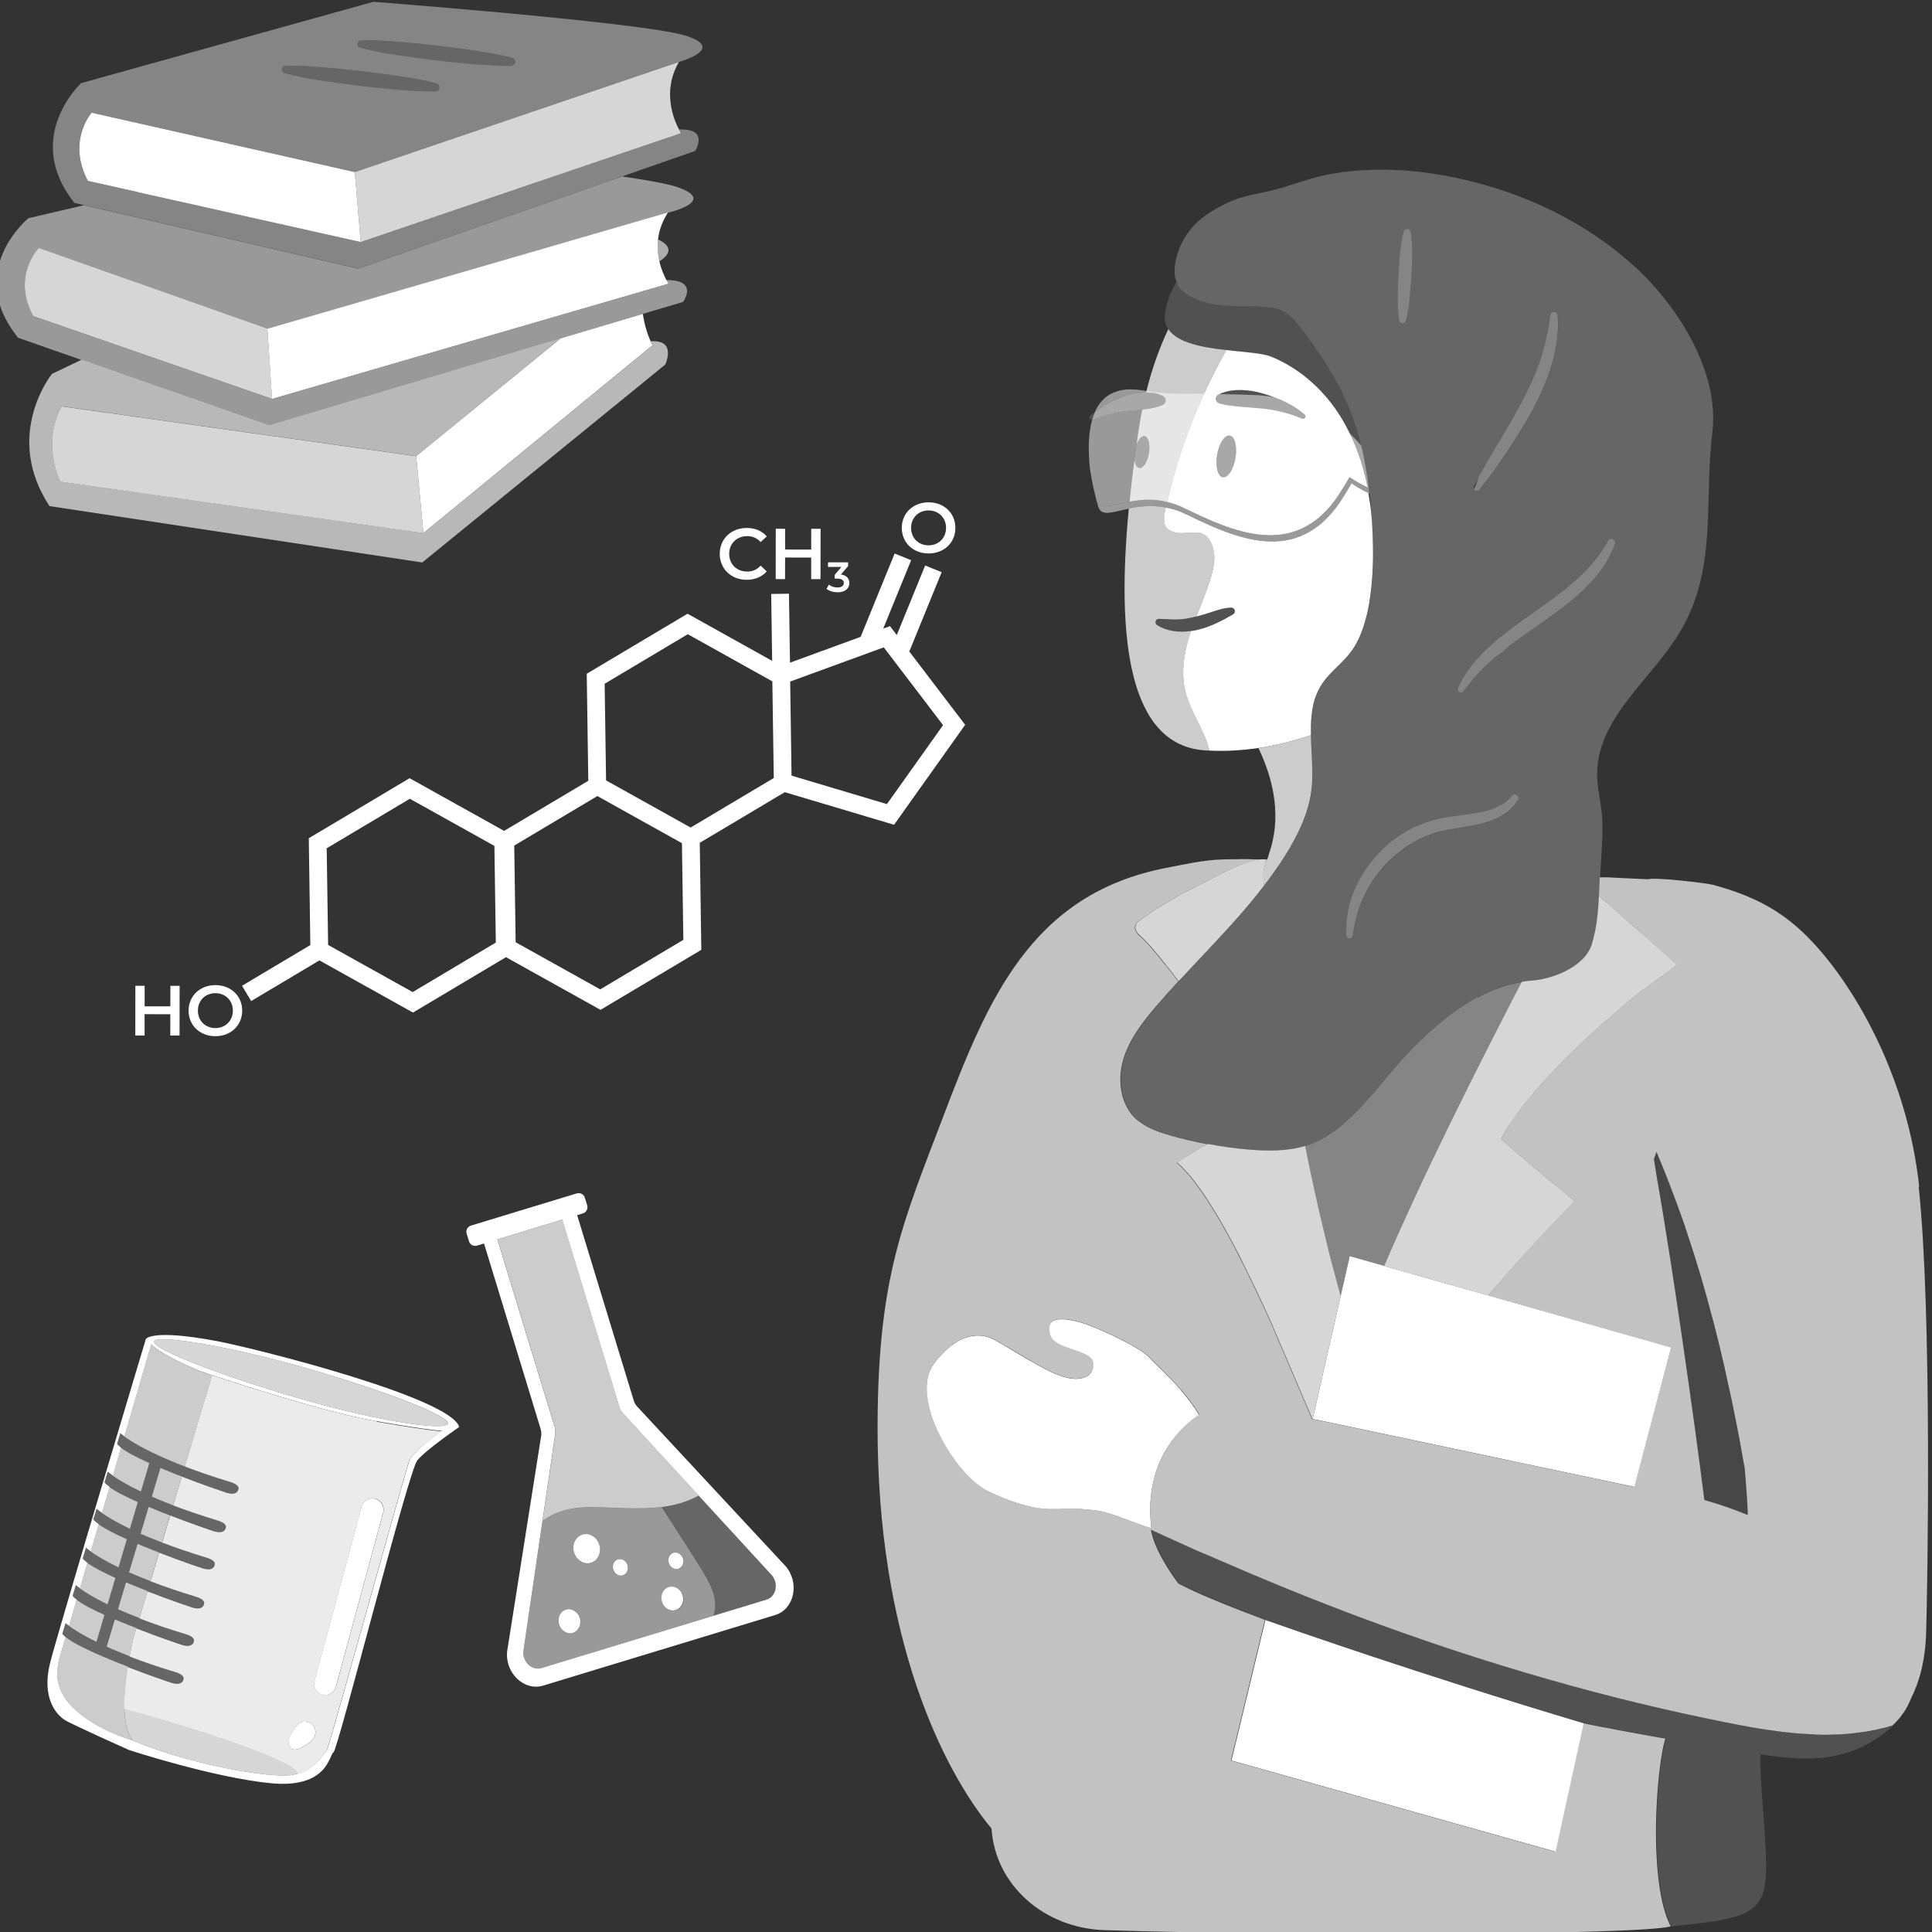 <svg viewBox="0 0 300 300" xmlns="http://www.w3.org/2000/svg"><rect x="0" y="0" width="300" height="300" fill="#333333" stroke="none"/><g fill="#fff"><path d="m 298.01 184.26 c -1.77 -16.57 -9.6 -30.54 -16.58 -38 -4.26 -4.53 -8.66 -7.04 -15.46 -8.87 -.97 -.26 -8.9 -1.21 -10.04 -.86 -2.04 -.09 -4.37 -.19 -6.31 -.3 h -1.2 c -.03 .69 -.06 1.4 -.09 2.11 -.01 .26 -.03 .52 -.05 .77 l 1.17 1.03 4.71 4.14 .64 .56 .01 .03 .01 .01 .01 .01 5.59 4.93 s -.05 .03 -.11 .08 c -.28 .2 -1.1 .81 -2.3 1.74 v -.06 s -1.61 1.15 -2.95 2.16 c -.09 .07 -.18 .14 -.27 .2 v -.02 -.03 c -.07 .06 -.15 .13 -.23 .19 -.48 .39 -.98 .8 -1.49 1.23 -.07 .06 -.14 .12 -.21 .18 -.45 .38 -.91 .76 -1.38 1.17 -.22 .19 -.45 .39 -.67 .58 -.34 .29 -.67 .57 -1.01 .87 -.58 .51 -1.17 1.03 -1.76 1.56 -4.77 4.3 -9.85 9.41 -13.16 14.25 -.69 1.01 -1.3 2 -1.82 2.98 4.91 4.32 11.46 9.6 11.46 9.6 s -3.61 3.61 -8.66 9.21 c -1.5 1.66 -3.12 3.48 -4.81 5.45 l .06 .02 14.18 4.03 14.18 4.03 -5.7 21.65 -.08 -.02 v .01 l -18.1 -3.83 -3.67 -.77 -17.37 -3.67 h -.01 l -5.02 -1.06 -5.02 -1.06 h -.01 c -.24 -.05 -.47 -.1 -.69 -.14 l -.07 -.01 h -.01 c -.05 -.13 -.1 -.25 -.15 -.38 l -6.27 -14.66 c -1.46 -3.23 -2.88 -6.21 -4.24 -8.93 -.04 -.07 -.07 -.15 -.11 -.22 l -.03 -.05 c -.33 -.67 -.66 -1.33 -.98 -1.96 -.67 -1.29 -1.34 -2.52 -2 -3.67 -.65 -1.16 -1.29 -2.22 -1.92 -3.22 -1.87 -2.98 -3.64 -5.26 -5.28 -6.69 1.49 -1.03 3.14 -2 4.77 -2.88 -1.98 -.37 -3.95 -.83 -5.88 -1.39 -1.62 -.46 -3.24 -1.04 -4.58 -2.03 -.23 -.17 -.47 -.33 -.68 -.52 -2.38 -2.23 -2.87 -5.95 -1.98 -9.09 s 2.93 -5.82 5.05 -8.3 c 1.12 -1.31 2.27 -2.59 3.44 -3.86 l .08 -.09 -1.56 -2.05 -.01 .02 c -.17 -.22 -.33 -.43 -.5 -.64 l -.01 .02 c -1.56 -2.02 -3.01 -3.69 -4.21 -4.68 l .02 -.02 c -.84 -.99 -.37 -1.64 .24 -2.1 2.93 -2.2 6.76 -4.31 10.3 -6.03 .01 0 3.7 -2.05 6.26 -2.93 .02 0 1.14 -.43 2.21 -.52 -1.08 -.04 -2.74 -.09 -3.31 -.06 -.01 0 -.02 .01 -.03 .01 -.82 0 -1.65 0 -2.49 .03 -3.01 .09 -5.86 .75 -8.81 1.32 -20.93 4.08 -27.67 20.39 -34.61 38.65 -6.25 16.42 -10.08 24.82 -10.18 47.69 -.14 33.41 10.33 53.98 17.69 62.82 .59 8.88 8.24 15.47 17.52 15.78 29.21 .95 83.17 .76 87.94 -.58 -.11 -.21 -.21 -.43 -.31 -.67 -.1 -.23 -.2 -.47 -.29 -.72 -.13 -.36 -.25 -.74 -.36 -1.13 -.05 -.16 -.09 -.31 -.14 -.47 -1.87 -7.08 -1.2 -18.83 -.16 -24.31 0 -.02 .01 -.05 .01 -.08 .01 -.05 .02 -.11 .03 -.16 0 -.02 .01 -.04 .01 -.06 .06 -.28 .11 -.53 .17 -.77 .07 -.29 .14 -.56 .21 -.79 v -.01 c -.29 -.05 -.57 -.1 -.87 -.14 -.02 0 -.04 -.01 -.07 -.01 -.07 -.01 -.14 -.03 -.21 -.04 h -.01 c -.72 -.13 -1.44 -.25 -2.15 -.39 -.49 -.09 -.97 -.17 -1.46 -.26 -.62 -.11 -1.23 -.22 -1.83 -.34 -.46 -.09 -.91 -.17 -1.36 -.26 -.23 -.04 -.45 -.09 -.68 -.13 -.08 -.01 -.17 -.03 -.25 -.05 -.3 -.05 -.6 -.1 -.89 -.16 -.51 -.1 -1.02 -.2 -1.52 -.3 s -.99 -.2 -1.47 -.3 v .01 .01 h .01 l -4.36 19.94 -50.33 -14.16 .04 -.16 .04 -.16 5.19 -21.51 v -.02 c -.04 -.02 -.07 -.03 -.11 -.04 l -.04 -.02 c -4.59 -1.72 -9.03 -3.5 -11.71 -4.79 -.22 -.11 -.45 -.22 -.65 -.32 -.36 -.17 -.67 -.34 -.92 -.48 -.04 -.02 -.09 -.09 -.15 -.19 -.38 -.5 -1.48 -2.04 -2.46 -3.84 -.22 -.4 -.43 -.81 -.62 -1.23 -.1 -.21 -.19 -.42 -.28 -.63 -.18 -.42 -.33 -.84 -.46 -1.25 -.06 -.21 -.12 -.41 -.17 -.61 s -.09 -.4 -.12 -.6 l 5.23 2.38 1.77 .8 c 2 .84 3.81 1.62 5.28 2.26 15.98 6.93 32.37 12.91 49.11 17.7 9.28 2.67 18.65 4.94 28.11 6.82 1.08 .22 2.18 .43 3.27 .62 .09 .02 .21 .04 .3 .06 .99 .17 1.98 .34 2.99 .48 h .06 c .71 .11 1.44 .21 2.18 .3 .11 0 .22 .02 .34 .04 h .11 c 1.4 .17 2.78 .26 4.16 .32 .06 .02 .13 .02 .19 .02 .11 .02 .22 .02 .34 .02 .5 .02 .99 .02 1.49 .02 h .09 c .4 -.02 .8 -.02 1.22 -.04 .54 0 1.1 -.02 1.66 -.08 .09 0 .19 0 .28 -.02 .09 0 .17 -.02 .26 -.02 .37 -.04 .75 -.08 1.1 -.13 .6 -.07 1.16 -.15 1.74 -.24 .37 -.07 .73 -.13 1.1 -.21 .08 -.02 .15 -.02 .22 -.04 .08 -.02 .17 -.04 .26 -.06 .77 -.17 1.53 -.35 2.28 -.6 1.33 -1.21 2.28 -2.65 2.88 -4.19 1.33 -2.63 2.22 -5.94 2.35 -10.21 .21 -6.45 .95 -49.59 -1.16 -69.28 z m -116.89 40.77 c -.43 .72 -.84 1.51 -1.19 2.37 -1.06 2.59 -1.64 5.87 -1.13 9.91 -1.03 -.31 -2.08 -.7 -3.11 -1.08 -.34 -.13 -.69 -.26 -1.03 -.38 l -.02 -.01 c -1.37 -.51 -2.66 -.95 -3.71 -1.18 h -.02 c -.18 -.04 -.36 -.08 -.52 -.1 -.11 -.02 -.21 -.02 -.31 -.04 h -.04 c -.76 -.09 -1.48 -.16 -2.18 -.21 v -.01 c -.58 -.04 -1.14 -.05 -1.68 -.04 -1.36 .02 -2.64 .12 -3.97 .02 -.27 -.02 -.53 -.05 -.81 -.09 -.02 0 -.04 -.01 -.06 -.01 -2.13 -.32 -4.49 -.97 -7.64 -2.53 -.02 -.01 -.05 -.03 -.07 -.04 -.06 -.03 -.11 -.05 -.16 -.08 -.99 -.48 -2.02 -1.29 -3.04 -2.31 -.51 -.51 -1.01 -1.07 -1.49 -1.68 s -.96 -1.25 -1.4 -1.93 c -.74 -1.13 -1.42 -2.33 -1.97 -3.55 -.22 -.49 -.43 -.98 -.61 -1.48 -.28 -.74 -.51 -1.48 -.68 -2.2 -.57 -2.41 -.52 -4.66 .53 -6.29 .17 -.26 .44 -.65 .79 -1.08 .04 -.05 .08 -.09 .12 -.14 .18 -.21 .37 -.43 .59 -.65 .23 -.24 .48 -.49 .75 -.73 .05 -.04 .1 -.09 .15 -.13 .71 -.61 1.53 -1.18 2.44 -1.55 .1 -.04 .2 -.07 .31 -.11 .25 -.09 .5 -.16 .75 -.21 .44 -.1 .89 -.15 1.36 -.13 .56 .02 1.14 .14 1.73 .36 .3 .11 .59 .25 .9 .43 .44 .25 .83 .48 1.2 .7 1.59 .91 2.71 1.63 4.4 2.59 v .01 c .25 .14 .52 .29 .8 .45 .29 .16 .57 .31 .86 .46 .15 .08 .29 .16 .44 .24 l .03 .01 c 1.93 .99 3.82 1.72 5.54 1.39 .19 -.04 .34 -.11 .5 -.17 .43 -.16 .75 -.39 .97 -.71 l .01 -.01 c .22 -.33 .33 -.75 .34 -1.27 0 -.05 .01 -.08 .01 -.13 0 -.01 0 -.02 0 -.03 0 -.07 -.02 -.14 -.03 -.21 -.06 -.28 -.23 -.52 -.48 -.74 -.47 -.41 -1.21 -.71 -2.03 -1 -1.31 -.46 -2.81 -.85 -3.63 -1.64 -.25 -.24 -.44 -.52 -.54 -.84 -.03 -.1 -.04 -.19 -.06 -.29 -.07 -.31 -.11 -.6 -.09 -.83 0 0 0 -.01 0 -.02 .09 -1.08 1.1 -1.34 2.23 -1.28 h .04 c .21 .01 .42 .04 .64 .07 .38 .05 .75 .13 1.1 .21 .03 .01 .07 .02 .1 .02 .1 .03 .2 .05 .29 .07 .13 .04 .27 .07 .39 .1 .29 .08 .68 .21 1.13 .37 .18 .07 .36 .14 .56 .21 .26 .1 .52 .21 .8 .32 .8 .33 1.69 .72 2.59 1.15 .26 .12 .52 .25 .78 .38 l .03 .02 c .14 .07 .27 .13 .4 .2 .17 .08 .34 .17 .5 .25 .09 .05 .18 .09 .26 .14 .21 .11 .42 .22 .62 .33 .06 .03 .11 .06 .16 .09 .23 .13 .46 .26 .68 .39 l .09 .05 c .24 .14 .47 .28 .69 .43 l .02 .01 c .69 .44 1.24 .87 1.57 1.24 .13 .15 .3 .33 .52 .54 l .01 .01 .01 .01 c .95 .95 2.63 2.49 4.28 4.41 .33 .38 .66 .78 .98 1.19 .64 .82 1.26 1.7 1.8 2.61 -1.14 .76 -3.33 2.47 -5.06 5.33 z m 90.29 10.22 c -.63 -.25 -1.17 -.47 -1.68 -.66 h -.01 c -2.02 -.77 -3.3 -1.15 -5.07 -1.67 v -.01 c -.39 -3.12 -.9 -6.96 -1.47 -11.15 -.67 -4.89 -1.43 -10.26 -2.21 -15.55 -.22 -1.51 -.45 -3.01 -.67 -4.49 -.11 -.74 -.22 -1.48 -.33 -2.21 -.13 -.88 -.27 -1.76 -.4 -2.62 -.06 -.39 -.12 -.77 -.18 -1.16 -.07 -.42 -.13 -.84 -.2 -1.26 -.26 -1.64 -.51 -3.22 -.75 -4.72 -.08 -.5 -.16 -.99 -.24 -1.47 -.24 -1.44 -.46 -2.79 -.68 -4.02 -.07 -.41 -.14 -.81 -.21 -1.19 -.02 -.08 -.03 -.17 -.04 -.25 s -.03 -.17 -.04 -.25 c -.07 -.48 -.15 -.95 -.23 -1.43 v -.02 c -.06 -.38 -.12 -.75 -.18 -1.13 .04 -.11 .08 -.21 .11 -.32 .1 -.29 .19 -.56 .28 -.81 v -.01 c .3 .71 .64 1.51 .97 2.33 .13 .34 .28 .69 .41 1.02 .09 .24 .19 .49 .29 .73 v .01 c .08 .2 .16 .4 .24 .61 l .03 .06 c .03 .08 .06 .16 .1 .25 v .01 .01 c .09 .23 .18 .48 .27 .72 s .18 .48 .27 .72 c .14 .36 .28 .72 .41 1.08 .06 .16 .12 .32 .18 .48 .21 .58 .41 1.17 .64 1.77 .19 .52 .36 1.04 .56 1.58 .15 .45 .3 .91 .45 1.38 v .01 c .02 .08 .05 .15 .07 .22 .05 .15 .1 .3 .15 .45 .18 .51 .34 1.02 .51 1.55 l .03 .09 c .01 .02 .01 .04 .02 .06 .24 .73 .47 1.47 .69 2.23 .1 .29 .19 .59 .28 .89 .09 .28 .17 .55 .26 .85 .17 .57 .33 1.15 .5 1.73 .07 .25 .14 .49 .21 .75 .19 .63 .35 1.25 .52 1.88 .08 .29 .16 .59 .24 .88 .16 .59 .32 1.17 .47 1.76 .04 .17 .09 .33 .13 .49 l .02 .07 .02 .07 c .04 .13 .08 .24 .09 .35 .02 .09 .04 .18 .07 .27 .24 .94 .48 1.87 .7 2.82 l .23 .96 c .09 .39 .18 .78 .28 1.17 .17 .78 .36 1.55 .52 2.33 .09 .43 .19 .86 .28 1.29 .24 1.1 .49 2.18 .71 3.26 .08 .45 .17 .86 .26 1.29 .26 1.3 .52 2.61 .77 3.88 .02 .17 .06 .32 .09 .49 .02 .12 .04 .23 .06 .35 .15 .83 .3 1.64 .44 2.47 .05 .25 .09 .51 .14 .76 .05 .26 .09 .51 .14 .76 v .04 c 0 .03 .01 .08 .01 .14 v .03 c .07 .81 .33 3.98 .42 5.82 .03 .55 .04 .99 .03 1.19 z" opacity=".7"/><path d="m 195.81 63.42 c 2.16 .21 4.31 .72 6.35 1.58 l .01 .01 c .15 .06 .33 .03 .44 -.1 .14 -.16 .13 -.4 -.04 -.54 -1.4 -1.23 -3.08 -2.08 -4.83 -2.72 -.49 -.18 -.99 -.35 -1.48 -.5 -1.15 -.35 -2.34 -.56 -3.54 -.59 -1.13 -.02 -2.28 .13 -3.35 .62 -.07 .03 -.13 .05 -.2 .08 -.18 .09 -.32 .26 -.38 .47 -.11 .4 .12 .81 .52 .91 l .02 .01 c 1.13 .31 2.18 .42 3.26 .51 z" opacity=".15"/><path d="m 212.54 75.78 c -.07 -.03 -.13 -.07 -.2 -.1 -1.17 -.6 -2.16 -1.15 -2.79 -1.61 -.45 .78 -.94 1.62 -1.65 2.7 -6.78 10.33 -16.54 5.74 -24.02 2.11 -.91 -.44 -1.79 -.75 -2.63 -.95 -2.24 -.54 -4.22 -.36 -5.87 -.04 -2.62 .5 -4.4 1.33 -5.04 .08 .08 .28 .15 .53 .2 .71 .49 1.58 2.18 .84 4.74 .3 1.6 -.34 3.54 -.59 5.76 -.16 1.01 .2 2.07 .52 3.18 1.05 7.48 3.62 17.24 8.21 24.02 -2.11 .71 -1.08 1.21 -1.92 1.65 -2.7 .6 .43 1.52 .96 2.61 1.52 .05 .02 .1 .05 .14 .07 -.03 -.29 -.07 -.58 -.11 -.87 z" opacity=".5"/><path d="m 175.38 77.89 c .22 -2.15 .48 -4.34 .77 -6.56 .1 -.77 .21 -1.55 .32 -2.33 .12 -.81 .23 -1.62 .36 -2.44 .16 -1.02 .34 -2.01 .53 -2.99 -.76 .09 -1.51 .17 -2.28 .24 -1.82 .19 -3.59 .68 -5.38 1.36 -.04 .02 -.08 .02 -.11 .02 -.65 2.27 -.62 5.04 -.34 7.58 .31 2.17 .77 4.06 1.08 5.2 .65 1.25 2.43 .42 5.04 -.08 z" opacity=".5"/><path d="m 177.55 60.94 c .13 -.01 .27 0 .4 0 .02 -.08 .04 -.15 .06 -.23 -.25 -.04 -.51 -.08 -.79 -.12 -3.94 -.6 -6.11 .92 -7.2 3.36 1.34 -1.04 2.9 -1.82 4.53 -2.39 .96 -.35 1.98 -.56 2.99 -.62 z" opacity=".5"/><path d="m 190.96 67.62 c -.79 -.13 -1.68 1.21 -1.98 3 s .1 3.35 .89 3.48 1.68 -1.21 1.98 -3 -.1 -3.35 -.89 -3.48 z" opacity=".15"/><path d="m 177.79 63.54 c .9 -.12 1.79 -.27 2.74 -.67 l .02 -.01 c .16 -.07 .3 -.19 .39 -.37 .19 -.38 .03 -.83 -.35 -1.02 -.85 -.42 -1.74 -.54 -2.62 -.54 -.13 0 -.27 0 -.4 0 -1.02 .06 -2.03 .27 -2.99 .62 -1.63 .57 -3.19 1.35 -4.53 2.39 -.25 .19 -.5 .37 -.73 .58 -.11 .11 -.16 .27 -.1 .43 s .22 .25 .39 .24 c .04 0 .08 -.01 .11 -.02 1.79 -.67 3.57 -1.16 5.38 -1.36 .77 -.07 1.52 -.15 2.28 -.24 .14 -.02 .28 -.03 .42 -.04 z" opacity=".15"/><path d="m 207.9 76.77 c .71 -1.08 1.21 -1.92 1.65 -2.7 .63 .46 1.62 1.01 2.79 1.61 -.57 -2.9 -1.46 -5.72 -2.74 -8.35 -.56 -1.16 -1.18 -2.28 -1.9 -3.35 -2.51 -3.76 -6.13 -6.91 -10.34 -8.61 -1.32 -.53 -4.06 -.69 -6.94 -1.01 -1.25 2.21 -2.39 4.48 -3.45 6.79 -2.47 5.39 -4.39 11.01 -5.72 16.79 .84 .2 1.72 .51 2.63 .95 7.48 3.62 17.24 8.21 24.02 -2.11 z m -16.05 -5.66 c -.3 1.79 -1.19 3.13 -1.98 3 s -1.19 -1.69 -.89 -3.48 1.19 -3.13 1.98 -3 1.19 1.69 .89 3.48 z m .88 -10.55 c 1.2 .03 2.39 .24 3.54 .59 .5 .15 .99 .32 1.48 .5 1.75 .64 3.43 1.49 4.83 2.72 .16 .14 .18 .38 .04 .54 -.11 .13 -.29 .16 -.44 .1 l -.01 -.01 c -2.05 -.87 -4.19 -1.37 -6.35 -1.58 l -3.22 -.26 c -1.07 -.1 -2.12 -.2 -3.26 -.51 l -.02 -.01 c -.4 -.11 -.63 -.52 -.52 -.91 .06 -.21 .2 -.37 .38 -.47 .06 -.03 .13 -.05 .2 -.08 1.07 -.5 2.23 -.64 3.35 -.62 z"/><path d="m 181.41 51.12 c -1.35 2.83 -2.5 6.03 -3.39 9.59 -.02 .08 -.04 .15 -.06 .23 .89 -.01 1.78 .12 2.62 .54 .38 .19 .53 .64 .35 1.02 -.08 .17 -.22 .3 -.39 .37 l -.02 .01 c -.95 .4 -1.84 .55 -2.74 .67 -.14 .02 -.28 .03 -.42 .04 -.19 .97 -.38 1.96 -.53 2.99 -.12 .81 -.24 1.63 -.36 2.44 .32 -.83 .8 -1.37 1.25 -1.3 .61 .1 .91 1.29 .68 2.66 s -.91 2.4 -1.51 2.29 c -.39 -.07 -.66 -.59 -.73 -1.33 -.3 2.22 -.56 4.41 -.77 6.56 1.65 -.32 3.62 -.51 5.87 .04 1.32 -5.77 3.25 -11.4 5.72 -16.79 1.06 -2.31 2.2 -4.58 3.45 -6.79 -3.69 -.41 -7.6 -1.11 -9 -3.24 z" opacity=".75"/><path d="m 207.9 76.77 c .71 -1.08 1.21 -1.92 1.65 -2.7 .63 .46 1.62 1.01 2.79 1.61 -.57 -2.9 -1.46 -5.72 -2.74 -8.35 -2.44 -2.28 -6.29 -4.81 -11.85 -5.69 1.75 .64 3.43 1.49 4.83 2.72 .16 .14 .18 .38 .04 .54 -.11 .13 -.29 .16 -.44 .1 l -.01 -.01 c -2.05 -.87 -4.19 -1.37 -6.35 -1.58 l -3.22 -.26 c -1.07 -.1 -2.12 -.2 -3.26 -.51 l -.02 -.01 c -.4 -.11 -.63 -.52 -.52 -.91 .06 -.21 .2 -.37 .38 -.47 .06 -.03 .13 -.05 .2 -.08 -.91 -.02 -1.71 -.03 -2.41 -.04 -2.47 5.39 -4.39 11.01 -5.72 16.79 .84 .2 1.72 .51 2.63 .95 7.48 3.62 17.24 8.21 24.02 -2.11 z m -18.92 -6.14 c .3 -1.79 1.19 -3.13 1.98 -3 s 1.19 1.69 .89 3.48 -1.19 3.13 -1.98 3 -1.19 -1.69 -.89 -3.48 z" opacity=".5"/><path d="m 180.58 61.48 c .38 .19 .53 .64 .35 1.02 -.08 .17 -.22 .3 -.39 .37 l -.02 .01 c -.95 .4 -1.84 .55 -2.74 .67 -.14 .02 -.28 .03 -.42 .04 -.19 .97 -.38 1.96 -.53 2.99 -.12 .81 -.24 1.63 -.36 2.44 .32 -.83 .8 -1.37 1.25 -1.3 .61 .1 .91 1.29 .68 2.66 s -.91 2.4 -1.51 2.29 c -.39 -.07 -.66 -.59 -.73 -1.33 -.3 2.22 -.56 4.41 -.77 6.56 1.65 -.32 3.62 -.51 5.87 .04 1.32 -5.77 3.25 -11.4 5.72 -16.79 -5.05 -.05 -5.39 .09 -8.95 -.43 -.02 .08 -.04 .15 -.06 .23 .89 -.01 1.78 .12 2.62 .54 z" opacity=".5"/><path d="m 271.38 234.05 c -.1 -1.84 -.35 -5.01 -.42 -5.82 v -.03 c -.01 -.07 -.01 -.11 -.01 -.14 v -.04 c -.05 -.25 -.09 -.51 -.14 -.76 -.05 -.26 -.09 -.51 -.14 -.76 -.15 -.83 -.3 -1.64 -.44 -2.47 -.91 -4.61 -1.9 -9.31 -2.7 -12.87 -.09 -.39 -.18 -.78 -.27 -1.17 -.08 -.32 -.15 -.64 -.23 -.96 -.22 -.95 -.46 -1.89 -.7 -2.82 -.06 -.23 -.12 -.47 -.18 -.7 l -.02 -.07 c -.04 -.16 -.09 -.32 -.13 -.49 -.15 -.6 -.31 -1.18 -.47 -1.76 -.08 -.29 -.16 -.59 -.24 -.88 -.17 -.63 -.34 -1.25 -.52 -1.88 -.07 -.25 -.14 -.5 -.21 -.75 -.17 -.58 -.34 -1.16 -.5 -1.73 -.09 -.29 -.17 -.57 -.26 -.85 -.09 -.3 -.18 -.6 -.28 -.89 -.22 -.76 -.45 -1.5 -.69 -2.23 l -.02 -.06 -.03 -.09 c -.18 -.53 -.34 -1.04 -.51 -1.55 -.05 -.15 -.1 -.3 -.15 -.45 -.02 -.07 -.05 -.15 -.07 -.22 v -.01 c -.15 -.46 -.31 -.93 -.46 -1.37 -.19 -.54 -.37 -1.07 -.56 -1.59 -.21 -.6 -.42 -1.2 -.63 -1.77 -.06 -.17 -.12 -.32 -.18 -.49 -.14 -.36 -.27 -.72 -.41 -1.08 -.08 -.24 -.18 -.48 -.27 -.72 s -.18 -.49 -.27 -.72 v -.01 -.01 c -.03 -.09 -.07 -.17 -.1 -.25 l -.03 -.06 c -.08 -.21 -.16 -.41 -.24 -.61 v -.01 c -.1 -.25 -.2 -.49 -.29 -.73 -.13 -.34 -.28 -.7 -.41 -1.01 -.34 -.83 -.67 -1.61 -.98 -2.33 -.08 .24 -.18 .52 -.28 .81 -.04 .11 -.07 .21 -.11 .33 .06 .37 .12 .75 .17 1.12 v .02 c .08 .48 .16 .95 .23 1.43 .01 .08 .03 .17 .04 .25 s .02 .17 .04 .25 c .07 .38 .14 .78 .21 1.19 .21 1.23 .44 2.58 .68 4.02 .32 1.92 .65 4 .99 6.19 .06 .41 .13 .84 .2 1.26 .06 .39 .12 .77 .18 1.16 .13 .86 .27 1.74 .4 2.62 .11 .73 .22 1.47 .33 2.21 .22 1.48 .45 2.99 .67 4.49 .78 5.28 1.54 10.66 2.21 15.55 .57 4.19 1.08 8.03 1.47 11.15 1.78 .52 3.05 .9 5.07 1.67 h .01 c .51 .19 1.05 .41 1.68 .66 .01 -.2 0 -.64 -.03 -1.19 z" opacity=".1"/><path d="m 229.41 154.89 c -3.99 2.16 -7.53 5.33 -10.6 8.51 -1.79 1.85 -3.57 4.11 -5.46 6.31 -.51 .59 -1.03 1.18 -1.56 1.76 -2.63 2.86 -5.51 5.38 -8.92 6.45 -.07 .02 -.14 .04 -.22 .06 .15 .72 .29 1.44 .44 2.16 .36 1.74 .74 3.47 1.11 5.17 .3 1.34 .6 2.67 .9 3.97 .1 .44 .2 .87 .31 1.3 .29 1.21 .57 2.39 .86 3.56 .1 .39 .19 .78 .29 1.16 .13 .53 .27 1.03 .4 1.55 .27 1.03 .54 2.04 .8 3.02 .13 .49 .27 .99 .4 1.47 l -.03 .12 -.02 .09 .07 -.31 1.4 -6.14 5.29 1.5 .05 .02 c .85 -2.01 1.66 -3.88 2.65 -6.08 .74 -1.63 1.5 -3.31 2.3 -5.02 .79 -1.71 1.61 -3.44 2.45 -5.2 3.4 -7.12 7.1 -14.53 10.63 -21.39 1.14 -2.21 2.25 -4.36 3.33 -6.43 -2.42 .4 -4.72 1.26 -6.88 2.43 z" opacity=".4"/><path d="m 226.57 107.45 c .23 .16 .55 .1 .71 -.13 .77 -1.11 1.64 -2.14 2.56 -3.1 .72 -.75 1.49 -1.45 2.28 -2.13 .03 -.02 .06 -.04 .09 -.06 .7 -.48 1.41 -1.07 2.13 -1.73 .02 -.02 .04 -.04 .07 -.06 .15 -.11 .31 -.22 .46 -.34 1.47 -1.1 2.99 -2.15 4.53 -3.2 2.24 -1.61 4.53 -3.25 6.58 -5.21 2.03 -1.97 3.85 -4.32 4.77 -7.05 .09 -.26 -.02 -.54 -.26 -.68 -.27 -.15 -.62 -.05 -.77 .22 -2.35 4.28 -6.21 7.34 -10.28 10.2 -.41 .28 -.81 .57 -1.22 .85 -2.24 1.59 -4.51 3.21 -6.63 5.07 l -.01 .01 c -1.66 1.5 -3.23 3.2 -4.38 5.16 -.12 .21 -.24 .41 -.35 .62 -.16 .3 -.31 .61 -.45 .93 -.09 .22 -.03 .48 .18 .62 z" opacity=".4"/><path d="m 229.02 76.13 c .22 .18 .54 .14 .71 -.07 1.58 -1.94 2.98 -3.98 4.38 -6.04 1.36 -2.09 2.72 -4.2 3.92 -6.42 1.16 -2.24 2.21 -4.57 2.95 -7.02 .71 -2.45 1.1 -5.04 .9 -7.59 -.02 -.26 -.23 -.48 -.5 -.52 -.31 -.04 -.59 .19 -.63 .49 v .01 c -.29 2.41 -.8 4.76 -1.58 7.03 -.78 2.28 -1.79 4.49 -2.95 6.63 -2.02 3.9 -4.53 7.6 -6.64 11.55 -.2 .6 -.43 1.19 -.68 1.76 .03 .06 .05 .13 .11 .18 z" opacity=".4"/><path d="m 217.65 50.18 c .28 .08 .56 -.08 .64 -.35 .33 -1.14 .49 -2.28 .6 -3.43 .08 -.87 .15 -1.73 .21 -2.6 .02 -.28 .05 -.56 .07 -.85 .06 -1.15 .09 -2.3 .11 -3.45 0 -1.15 -.03 -2.31 -.21 -3.47 -.03 -.22 -.19 -.41 -.42 -.47 -.31 -.08 -.62 .11 -.7 .41 -.3 1.14 -.45 2.28 -.57 3.43 -.08 .88 -.14 1.76 -.19 2.64 -.02 .27 -.05 .54 -.06 .81 -.06 1.15 -.08 2.3 -.09 3.46 -.01 1.15 .04 2.31 .24 3.47 .03 .19 .17 .35 .37 .41 z" opacity=".4"/><path d="m 291.66 268.55 c -.09 .02 -.18 .04 -.26 .06 -.07 .02 -.15 .02 -.22 .04 -.36 .08 -.73 .13 -1.09 .2 -.58 .1 -1.15 .18 -1.73 .25 -.37 .04 -.74 .09 -1.11 .12 -.09 .01 -.17 .02 -.26 .03 -.1 .01 -.19 .02 -.28 .02 -.55 .04 -1.11 .06 -1.67 .07 -.4 .01 -.81 .02 -1.21 .02 h -.09 c -.5 0 -1 .01 -1.49 -.01 -.11 0 -.22 -.01 -.33 -.01 -.07 0 -.13 -.01 -.2 -.02 -1.38 -.06 -2.77 -.17 -4.16 -.32 -.04 0 -.07 -.01 -.11 -.01 -.12 -.01 -.23 -.03 -.35 -.04 -.73 -.09 -1.46 -.18 -2.18 -.29 -.02 0 -.04 -.01 -.05 -.01 -1 -.15 -1.99 -.31 -2.98 -.49 -.1 -.02 -.2 -.03 -.29 -.05 -1.09 -.2 -2.18 -.4 -3.26 -.62 -9.46 -1.88 -18.84 -4.16 -28.12 -6.81 -16.74 -4.79 -33.14 -10.77 -49.11 -17.7 -1.48 -.64 -3.3 -1.42 -5.29 -2.27 l -1.77 -.81 -5.23 -2.38 c .06 .39 .16 .79 .28 1.21 s .28 .83 .46 1.25 c .09 .21 .18 .42 .28 .63 .2 .42 .41 .83 .62 1.23 .98 1.8 2.08 3.34 2.46 3.84 .06 .09 .11 .17 .15 .19 .24 .15 .56 .32 .92 .48 .2 .1 .43 .21 .65 .32 2.24 1.01 6.66 2.85 11.71 4.79 l .04 .02 c .04 .01 .07 .03 .11 .04 .11 .04 .21 .08 .31 .12 2.73 .97 23.66 8.34 49.11 15.93 v -.01 c .48 .1 .97 .2 1.47 .3 s 1.01 .2 1.52 .3 c .29 .06 .59 .11 .89 .16 .08 .01 .17 .03 .25 .05 .22 .04 .45 .09 .68 .13 .45 .09 .9 .17 1.36 .26 .6 .11 1.21 .22 1.83 .34 .49 .09 .97 .17 1.46 .26 .71 .14 1.44 .26 2.15 .39 h .01 c .07 .01 .14 .03 .21 .04 l .06 .01 c .29 .04 .57 .09 .87 .14 v .01 l .04 .01 -.04 -.01 c -.07 .23 -.14 .5 -.21 .79 -.06 .24 -.11 .49 -.17 .77 0 .02 -.01 .04 -.01 .06 -.01 .05 -.02 .11 -.03 .16 0 .02 -.01 .05 -.01 .08 -1.03 5.48 -1.71 17.23 .16 24.31 .04 .16 .09 .31 .14 .47 .11 .39 .23 .77 .36 1.13 .09 .25 .19 .49 .29 .72 s .2 .45 .31 .67 v .01 c 15.41 -1.53 15.33 -2.22 14.38 -16.39 -.03 -.51 -.8 -9.77 -.47 -10.31 7.3 1.12 14 1.39 20.45 -4.35 .04 -.04 .07 -.08 .11 -.11 -.76 .24 -1.52 .43 -2.29 .6 z" opacity=".15"/><path d="m 190.41 54.36 c 2.88 .32 5.63 .48 6.94 1.01 4.22 1.7 7.83 4.86 10.34 8.61 .72 1.07 1.34 2.2 1.9 3.35 1.28 2.64 2.17 5.45 2.74 8.35 .07 .03 .13 .07 .2 .1 -.28 -2.18 -.62 -4.17 -.97 -5.8 -.06 -.27 -.14 -.52 -.2 -.78 -1.63 -6.87 -5.01 -12.63 -9.32 -18.19 -2.12 -2.73 -3.01 -3.3 -6.65 -3.44 -.24 -.01 -.49 -.01 -.73 -.02 -3.4 -.08 -6.96 .13 -10 -1.64 -.07 -.04 -.14 -.09 -.22 -.14 -.61 -.39 -1.18 -.86 -1.55 -1.48 -.09 -.16 -.15 -.33 -.21 -.5 -.89 1.48 -1.52 3.11 -1.77 4.81 -.15 1.01 .05 1.84 .5 2.53 1.41 2.13 5.32 2.82 9 3.24 z" opacity=".15"/><path d="m 245.31 205.2 l -14.18 -4.03 h -.01 l -.06 -.01 v -.01 l -8.07 -2.28 -8.06 -2.29 -.05 -.02 -5.29 -1.5 -1.4 6.14 -.07 .31 -4.28 18.82 .69 .14 5.02 1.06 5.02 1.06 h .01 l 17.37 3.67 3.67 .78 18.1 3.82 .08 .01 5.69 -21.64 z"/><path d="m 196.8 251.66 l -.29 -.1 -.02 -.01 -5.19 21.5 -.04 .16 -.04 .16 50.33 14.16 4.36 -19.94 h -.01 c -25.46 -7.6 -46.39 -14.97 -49.11 -15.93 z"/><path d="m 183.4 215.89 c -1.65 -1.92 -3.33 -3.46 -4.28 -4.41 l -.01 -.01 -.01 -.01 c -.21 -.21 -.39 -.39 -.51 -.54 -.33 -.37 -.88 -.8 -1.57 -1.25 l -.02 -.01 c -.22 -.14 -.45 -.28 -.69 -.43 l -.09 -.05 c -.22 -.13 -.44 -.26 -.68 -.39 -.06 -.03 -.11 -.06 -.16 -.09 -.2 -.11 -.41 -.22 -.62 -.33 -.09 -.05 -.17 -.09 -.26 -.14 -.17 -.09 -.33 -.17 -.5 -.25 -.14 -.07 -.27 -.14 -.4 -.2 l -.03 -.02 c -.26 -.13 -.52 -.25 -.78 -.38 -.9 -.42 -1.79 -.82 -2.59 -1.15 -.28 -.12 -.55 -.22 -.8 -.32 -.2 -.08 -.38 -.15 -.56 -.21 -.45 -.16 -.83 -.29 -1.13 -.37 -.12 -.03 -.25 -.07 -.39 -.1 -.1 -.03 -.19 -.05 -.29 -.07 -.03 -.01 -.07 -.02 -.1 -.02 -.34 -.08 -.71 -.16 -1.1 -.21 -.21 -.03 -.43 -.06 -.64 -.07 -.02 0 -.03 0 -.04 0 -1.13 -.06 -2.15 .19 -2.23 1.28 v .02 c -.02 .23 .02 .52 .09 .83 .02 .1 .03 .19 .06 .29 .1 .32 .29 .6 .54 .84 .82 .79 2.31 1.18 3.63 1.64 .82 .29 1.56 .59 2.03 1 .25 .21 .41 .45 .48 .74 .02 .07 .03 .14 .03 .21 v .03 c 0 .04 -.01 .08 -.01 .13 -.01 .53 -.12 .95 -.34 1.27 l -.01 .01 c -.22 .33 -.54 .56 -.97 .71 -.16 .06 -.31 .13 -.5 .17 -1.72 .33 -3.61 -.4 -5.54 -1.39 l -.03 -.01 c -.15 -.08 -.29 -.16 -.44 -.24 -.29 -.15 -.57 -.3 -.86 -.46 -.28 -.16 -.55 -.3 -.8 -.45 -1.72 -.97 -2.78 -1.64 -4.4 -2.6 -.37 -.22 -.76 -.44 -1.2 -.7 -.3 -.17 -.6 -.31 -.9 -.43 -.59 -.23 -1.17 -.34 -1.73 -.36 -.47 -.02 -.92 .04 -1.36 .13 -.26 .06 -.51 .13 -.75 .21 -.1 .04 -.21 .07 -.31 .11 -.46 .19 -.89 .42 -1.3 .69 -.41 .26 -.79 .56 -1.14 .86 -.05 .04 -.1 .09 -.15 .13 -.27 .24 -.52 .49 -.75 .73 -.21 .22 -.41 .44 -.59 .65 -.04 .05 -.08 .09 -.12 .14 -.35 .43 -.62 .82 -.79 1.08 -1.04 1.62 -1.1 3.88 -.53 6.29 .17 .72 .4 1.46 .68 2.2 .18 .49 .39 .99 .61 1.48 .56 1.22 1.23 2.43 1.97 3.55 .45 .68 .92 1.32 1.4 1.93 .49 .61 .99 1.17 1.49 1.68 .51 .51 1.02 .97 1.53 1.35 .51 .39 1.01 .71 1.51 .95 .06 .03 .11 .05 .16 .08 3.08 1.5 5.61 2.25 7.71 2.56 .02 0 .04 .01 .06 .01 .27 .04 .54 .07 .81 .09 1.33 .1 2.61 0 3.97 -.02 .54 -.01 1.1 0 1.68 .04 h .02 c .68 .05 1.4 .12 2.17 .21 h .04 c .1 .01 .2 .02 .31 .04 .16 .02 .34 .06 .52 .1 h .02 c 1.05 .22 2.33 .67 3.71 1.18 l .02 .01 c .34 .12 .69 .25 1.03 .38 1.03 .38 2.08 .77 3.11 1.08 -.51 -4.04 .08 -7.31 1.13 -9.91 .35 -.86 .76 -1.65 1.19 -2.37 1.73 -2.86 3.91 -4.57 5.06 -5.33 -.54 -.91 -1.16 -1.79 -1.8 -2.61 -.32 -.41 -.65 -.81 -.98 -1.19 z"/><path d="m 203.6 115.27 c -.02 -.37 -.03 -.74 -.04 -1.11 -2.75 .91 -5.46 1.58 -8.15 1.99 .05 .11 .1 .22 .15 .33 1.82 3.89 3.46 9.47 1.78 15.17 -.16 .55 -.33 1.09 -.5 1.62 -.04 .07 -.09 .15 -.13 .22 -.06 .1 -.12 .21 -.18 .31 -.06 .18 -.11 .38 -.15 .58 -.01 .04 -.02 .09 -.03 .14 -.07 .32 -.12 .67 -.18 1.1 -.04 .35 .05 1.19 .11 1.9 .5 -.65 .99 -1.3 1.46 -1.97 .36 -.51 .72 -1.02 1.07 -1.54 .44 -.66 .87 -1.34 1.28 -2.02 .1 -.16 .19 -.32 .28 -.48 1.53 -2.65 2.8 -5.49 3.23 -8.51 .36 -2.54 .11 -5.14 -.01 -7.72 z" opacity=".75"/><path d="m 260.44 149.82 l -5.59 -4.93 -.01 -.01 -.01 -.01 c -.2 -.18 -.42 -.38 -.66 -.59 l -4.71 -4.14 c -.02 -.01 -.04 -.03 -.05 -.03 l -1.12 -.99 c -.07 1.28 -.16 2.56 -.33 3.82 -.13 .96 -.3 1.9 -.54 2.81 -.08 .29 -.14 .58 -.23 .86 -1.22 3.84 -6.75 5.48 -9.13 5.63 -.59 .04 -1.18 .12 -1.76 .21 -1.08 2.07 -2.2 4.22 -3.33 6.44 -3.52 6.87 -7.23 14.28 -10.63 21.4 -.84 1.76 -1.66 3.49 -2.45 5.2 s -1.56 3.38 -2.3 5.02 c -.99 2.2 -1.81 4.07 -2.66 6.07 l 8.06 2.29 8.06 2.29 c 1.7 -1.97 3.32 -3.79 4.82 -5.45 5.06 -5.6 8.66 -9.21 8.66 -9.21 s -6.55 -5.27 -11.46 -9.6 l -.01 -.01 c .52 -.98 1.13 -1.97 1.83 -2.97 3.31 -4.84 8.39 -9.96 13.16 -14.25 .59 -.54 1.18 -1.06 1.76 -1.56 .34 -.3 .68 -.58 1.01 -.87 .22 -.19 .45 -.39 .67 -.58 .47 -.4 .93 -.79 1.38 -1.17 .07 -.06 .14 -.12 .21 -.18 .6 -.5 1.17 -.97 1.72 -1.42 v .03 l .27 -.18 c 1.34 -1.01 2.95 -2.16 2.95 -2.16 v .06 c 1.2 -.93 2.03 -1.54 2.3 -1.74 .07 -.05 .11 -.08 .11 -.08 z" opacity=".8"/><path d="m 206.97 196.82 c -.13 -.52 -.27 -1.02 -.4 -1.55 -.1 -.38 -.19 -.78 -.29 -1.16 -.29 -1.16 -.58 -2.35 -.86 -3.56 -.1 -.43 -.2 -.86 -.31 -1.3 -.3 -1.3 -.61 -2.63 -.9 -3.97 -.38 -1.7 -.75 -3.42 -1.11 -5.17 -.15 -.72 -.3 -1.44 -.44 -2.16 -2.88 .85 -5.95 .81 -8.95 .54 -2.06 -.18 -4.11 -.47 -6.14 -.85 -1.63 .87 -3.28 1.84 -4.78 2.87 1.64 1.44 3.42 3.71 5.28 6.69 .64 1.01 1.27 2.07 1.92 3.22 .65 1.16 1.33 2.38 2 3.67 .33 .64 .66 1.29 .98 1.96 l .02 .05 c .04 .07 .07 .15 .11 .22 1.37 2.72 2.79 5.7 4.24 8.93 l 6.27 14.66 .16 .38 .07 .01 4.28 -18.82 .02 -.09 .03 -.12 c -.13 -.47 -.27 -.98 -.4 -1.47 -.27 -.98 -.53 -1.98 -.8 -3.02 z" opacity=".8"/><path d="m 183.02 152.36 c .06 -.06 .11 -.12 .17 -.18 2.66 -2.88 5.4 -5.71 8.02 -8.61 .98 -1.08 1.93 -2.18 2.86 -3.29 .76 -.91 1.5 -1.84 2.22 -2.77 -.06 -.71 -.16 -1.55 -.11 -1.9 .05 -.43 .11 -.78 .18 -1.1 .01 -.04 .02 -.09 .03 -.14 .05 -.2 .1 -.4 .15 -.58 .01 -.02 .01 -.03 .01 -.05 .03 -.09 .13 -.18 .16 -.26 -.05 -.01 -.1 -.01 -.15 -.02 -.03 0 -.06 -.01 -.09 -.01 -.23 -.02 -.46 -.03 -.71 -.01 -1.06 .09 -2.19 .52 -2.21 .52 -2.55 .87 -6.25 2.92 -6.26 2.93 -3.54 1.72 -7.38 3.83 -10.3 6.03 -.61 .46 -1.08 1.11 -.24 2.1 1.18 1.01 2.63 2.67 4.19 4.68 .16 .21 .33 .42 .5 .64 l .01 -.02 1.56 2.05 .01 -.02 z" opacity=".8"/><path d="m 253.87 41.44 c -8.18 -7.55 -19.07 -12.36 -29.98 -14.25 -5.57 -.97 -11.33 -1.17 -16.92 -.23 -2.75 .46 -5.25 1.37 -7.88 2.19 -2.91 .9 -5.8 1.01 -8.66 2.43 -.95 .47 -1.89 .97 -2.77 1.55 -.52 .34 -1.01 .71 -1.48 1.12 -1.92 1.69 -3.24 4.04 -3.68 6.56 -.18 1 -.18 2.06 .19 2.99 .07 .17 .12 .34 .21 .5 .37 .62 .94 1.1 1.55 1.48 .07 .05 .14 .1 .22 .14 3.04 1.77 6.6 1.57 10 1.64 .24 .01 .49 .01 .73 .02 3.64 .14 4.54 .71 6.65 3.44 4.31 5.56 7.69 11.32 9.32 18.19 .06 .26 .14 .52 .2 .78 .35 1.63 .69 3.62 .97 5.8 .04 .28 .07 .58 .11 .87 .13 1.12 .25 2.28 .34 3.46 .05 .66 .09 1.32 .13 1.99 .01 .26 .03 .53 .04 .79 .01 .21 .01 .43 .02 .64 .01 .25 .02 .5 .02 .75 .01 .21 .01 .42 .01 .63 0 .26 .01 .51 .01 .77 v .63 c 0 .25 0 .51 -.01 .76 0 .21 -.01 .42 -.02 .63 -.01 .25 -.02 .5 -.03 .75 -.01 .21 -.02 .42 -.03 .62 -.01 .25 -.03 .49 -.05 .74 -.02 .21 -.03 .41 -.05 .61 -.02 .24 -.04 .49 -.07 .73 -.02 .2 -.04 .4 -.07 .6 -.03 .24 -.06 .47 -.09 .71 -.03 .2 -.06 .39 -.08 .59 -.04 .23 -.07 .46 -.11 .69 -.03 .19 -.07 .38 -.1 .56 -.04 .23 -.09 .45 -.14 .67 -.04 .18 -.08 .36 -.12 .53 -.05 .22 -.11 .44 -.17 .65 -.05 .17 -.09 .34 -.14 .5 -.06 .22 -.13 .42 -.2 .63 -.05 .16 -.1 .31 -.15 .46 -.08 .21 -.16 .42 -.24 .62 -.06 .14 -.11 .27 -.16 .41 -.1 .22 -.2 .43 -.31 .65 -.05 .1 -.1 .21 -.15 .31 -.16 .31 -.34 .6 -.52 .88 -1.83 2.8 -4.47 3.98 -5.75 7.19 -.05 .14 -.11 .27 -.16 .41 -.04 .12 -.09 .21 -.13 .34 -.54 1.83 -.64 3.71 -.59 5.61 .01 .37 .02 .74 .04 1.11 .12 2.59 .37 5.19 .01 7.72 -.43 3.02 -1.7 5.86 -3.23 8.51 -.09 .16 -.18 .32 -.28 .48 -.41 .69 -.84 1.36 -1.28 2.02 -.35 .52 -.71 1.03 -1.07 1.54 -.47 .67 -.96 1.32 -1.46 1.97 -.72 .94 -1.46 1.86 -2.22 2.77 -.93 1.11 -1.89 2.21 -2.86 3.29 -2.63 2.9 -5.36 5.73 -8.02 8.61 -.06 .06 -.11 .12 -.17 .18 l -.01 .02 -.08 .09 c -1.17 1.27 -2.33 2.55 -3.44 3.86 -2.12 2.49 -4.16 5.16 -5.05 8.3 s -.4 6.86 1.98 9.09 c .21 .2 .45 .35 .68 .52 1.34 .99 2.97 1.57 4.58 2.03 1.94 .56 3.9 1.02 5.88 1.39 h .01 c 2.03 .38 4.08 .66 6.14 .85 2.99 .26 6.07 .3 8.95 -.54 .07 -.02 .14 -.04 .22 -.06 3.42 -1.06 6.3 -3.59 8.92 -6.45 .53 -.57 1.05 -1.16 1.56 -1.76 1.89 -2.2 3.68 -4.46 5.46 -6.31 3.07 -3.17 6.61 -6.35 10.6 -8.51 2.16 -1.17 4.45 -2.03 6.88 -2.43 h .02 c .58 -.1 1.16 -.17 1.76 -.21 2.38 -.16 7.92 -1.79 9.13 -5.63 .09 -.28 .16 -.57 .23 -.86 .24 -.91 .41 -1.85 .54 -2.81 .17 -1.26 .26 -2.54 .33 -3.82 v -.01 c .01 -.26 .03 -.52 .05 -.77 .03 -.71 .06 -1.42 .09 -2.11 .02 -.42 .04 -.85 .06 -1.26 .05 -.81 .1 -1.63 .15 -2.46 .1 -1.69 .19 -3.4 .13 -5.05 -.09 -2.67 -.96 -5.32 -.79 -8.05 .53 -8.25 8.26 -13.89 12.61 -20.92 6.18 -9.97 3.91 -20.4 5.26 -31.3 1.16 -9.34 -5.23 -19.52 -11.99 -25.76 z m -24.98 34.08 c .22 -.45 .48 -.88 .71 -1.32 2.11 -3.96 4.63 -7.65 6.64 -11.55 1.16 -2.14 2.17 -4.36 2.95 -6.63 .78 -2.28 1.3 -4.62 1.58 -7.03 v -.01 c .04 -.31 .32 -.53 .63 -.49 .27 .03 .48 .25 .5 .52 .2 2.55 -.2 5.14 -.9 7.59 -.75 2.45 -1.8 4.77 -2.95 7.02 -1.21 2.22 -2.56 4.33 -3.92 6.42 -1.41 2.06 -2.8 4.1 -4.38 6.04 -.18 .22 -.5 .25 -.71 .07 -.06 -.05 -.08 -.11 -.11 -.18 -.07 -.14 -.1 -.3 -.03 -.44 z m -11.76 -32.67 c .01 -.27 .04 -.54 .06 -.81 .06 -.88 .11 -1.76 .19 -2.64 .12 -1.15 .27 -2.29 .57 -3.43 .08 -.31 .39 -.49 .7 -.41 .23 .06 .39 .25 .42 .47 .17 1.16 .21 2.32 .21 3.47 -.02 1.15 -.05 2.3 -.11 3.45 -.02 .28 -.05 .56 -.07 .85 -.06 .87 -.12 1.73 -.21 2.6 -.12 1.15 -.28 2.29 -.6 3.43 -.08 .28 -.37 .43 -.64 .35 -.2 -.06 -.33 -.22 -.37 -.41 -.21 -1.16 -.25 -2.32 -.24 -3.47 s .03 -2.31 .09 -3.46 z m -6.05 98.14 c -.47 1.37 -.78 2.8 -.98 4.27 v .02 c -.04 .28 -.29 .47 -.57 .44 -.25 -.03 -.43 -.24 -.44 -.47 -.09 -1.57 .09 -3.16 .47 -4.71 .27 -1.02 .65 -2 1.09 -2.96 .23 -.49 .47 -.97 .73 -1.44 .79 -1.33 1.74 -2.57 2.81 -3.7 1.13 -1.19 2.41 -2.24 3.82 -3.11 1.37 -.85 2.88 -1.46 4.42 -1.91 1.57 -.46 3.12 -.63 4.62 -.83 1.17 -.15 2.36 -.31 3.47 -.58 .79 -.19 1.54 -.45 2.23 -.8 .78 -.4 1.48 -.9 2.05 -1.61 l .01 -.01 c .19 -.24 .55 -.28 .79 -.09 .22 .18 .28 .49 .14 .72 -.42 .72 -.99 1.36 -1.65 1.89 -.15 .11 -.31 .2 -.47 .3 -.54 .36 -1.11 .66 -1.7 .91 -1.37 .55 -2.78 .81 -4.14 1.06 -.15 .03 -.3 .05 -.45 .08 -1.5 .27 -3 .43 -4.35 .86 -1.36 .43 -2.69 .98 -3.91 1.76 -.5 .3 -.98 .65 -1.46 1 -1.83 1.37 -3.43 3.07 -4.64 5.02 -.17 .27 -.33 .54 -.48 .82 -.55 .99 -1.03 2.01 -1.41 3.08 z m 39.67 -56.55 c -.93 2.73 -2.74 5.09 -4.77 7.05 -2.06 1.97 -4.34 3.6 -6.58 5.21 -1.54 1.05 -3.06 2.1 -4.53 3.2 -.15 .11 -.31 .22 -.46 .34 -.02 .02 -.04 .04 -.07 .06 -.72 .66 -1.43 1.25 -2.13 1.73 -.03 .02 -.06 .04 -.09 .06 -.79 .68 -1.56 1.38 -2.28 2.13 -.93 .96 -1.79 1.99 -2.56 3.1 -.16 .23 -.48 .29 -.71 .13 -.2 -.14 -.27 -.4 -.18 -.62 .14 -.32 .29 -.63 .45 -.93 .11 -.21 .23 -.42 .35 -.62 1.15 -1.96 2.72 -3.66 4.38 -5.16 l .01 -.01 c 2.12 -1.86 4.39 -3.48 6.63 -5.07 .41 -.28 .81 -.57 1.22 -.85 4.07 -2.86 7.94 -5.92 10.28 -10.2 .15 -.27 .49 -.37 .77 -.22 .25 .13 .35 .42 .26 .68 z" opacity=".25"/><path d="m 235.58 123.49 c -.24 -.19 -.6 -.15 -.79 .09 l -.01 .01 c -.56 .71 -1.26 1.22 -2.05 1.61 -.69 .35 -1.44 .61 -2.23 .8 -1.11 .27 -2.3 .43 -3.47 .58 -1.5 .2 -3.05 .37 -4.62 .83 -1.54 .46 -3.05 1.07 -4.42 1.91 -1.41 .87 -2.68 1.92 -3.82 3.11 -1.07 1.12 -2.02 2.37 -2.81 3.7 -.26 .47 -.5 .95 -.73 1.44 -.44 .96 -.82 1.94 -1.09 2.96 -.37 1.55 -.55 3.13 -.47 4.71 .01 .24 .19 .44 .44 .47 .28 .04 .53 -.16 .57 -.44 v -.02 c .19 -1.47 .51 -2.89 .98 -4.27 .38 -1.07 .86 -2.1 1.41 -3.08 .16 -.28 .31 -.55 .48 -.82 1.22 -1.95 2.81 -3.66 4.64 -5.02 .47 -.35 .95 -.7 1.46 -1 1.21 -.77 2.54 -1.33 3.91 -1.76 1.35 -.43 2.84 -.59 4.35 -.86 .15 -.03 .3 -.05 .45 -.08 1.37 -.24 2.78 -.5 4.14 -1.06 .59 -.25 1.16 -.55 1.7 -.91 .16 -.1 .32 -.19 .47 -.3 .66 -.53 1.23 -1.17 1.65 -1.89 .14 -.24 .09 -.55 -.14 -.72 z" opacity=".4"/><path d="m 189.87 74.11 c .79 .13 1.68 -1.21 1.98 -3 s -.1 -3.35 -.89 -3.48 -1.68 1.21 -1.98 3 .1 3.35 .89 3.48 z" opacity=".5"/><path d="m 189.37 61.18 c -.07 .03 -.13 .05 -.2 .08 -.18 .09 -.32 .26 -.38 .47 -.11 .4 .12 .81 .52 .91 l .02 .01 c 1.13 .31 2.18 .42 3.26 .51 l 3.22 .26 c 2.16 .21 4.31 .72 6.35 1.58 l .01 .01 c .15 .06 .33 .03 .44 -.1 .14 -.16 .13 -.4 -.04 -.54 -1.4 -1.23 -3.08 -2.08 -4.83 -2.72 -1.04 -.17 -2.13 -.29 -3.29 -.32 -2.02 -.07 -3.69 -.11 -5.09 -.13 z" opacity=".5"/><path d="m 175.09 63.82 c .77 -.07 1.52 -.15 2.28 -.24 .14 -.02 .28 -.03 .42 -.04 .9 -.12 1.79 -.27 2.74 -.67 l .02 -.01 c .16 -.07 .3 -.19 .39 -.37 .19 -.38 .03 -.83 -.35 -1.02 -.85 -.42 -1.74 -.54 -2.62 -.54 -.13 0 -.27 0 -.4 0 -1.02 .06 -2.03 .27 -2.99 .62 -1.63 .57 -3.19 1.35 -4.53 2.39 -.18 .39 -.32 .81 -.44 1.24 .04 0 .08 -.01 .11 -.02 1.79 -.67 3.57 -1.16 5.38 -1.36 z" opacity=".5"/><path d="m 177.72 67.71 c -.45 -.08 -.93 .46 -1.25 1.3 -.11 .78 -.22 1.56 -.32 2.33 .08 .73 .34 1.26 .73 1.33 .61 .1 1.28 -.93 1.51 -2.29 .23 -1.37 -.07 -2.56 -.68 -2.66 z" opacity=".15"/><path d="m 203.56 114.16 c -.04 -1.9 .05 -3.78 .59 -5.61 .04 -.12 .09 -.22 .13 -.34 .05 -.14 .1 -.28 .16 -.41 1.28 -3.21 3.93 -4.39 5.75 -7.19 .18 -.28 .35 -.57 .52 -.88 .05 -.1 .1 -.21 .15 -.31 .11 -.21 .21 -.42 .31 -.65 .06 -.13 .11 -.27 .16 -.41 .08 -.21 .17 -.41 .24 -.62 .05 -.15 .1 -.31 .15 -.46 .07 -.21 .14 -.42 .2 -.63 .05 -.16 .09 -.33 .14 -.5 .06 -.22 .12 -.43 .17 -.65 .04 -.18 .08 -.35 .12 -.53 .05 -.22 .1 -.45 .14 -.67 .04 -.19 .07 -.37 .1 -.56 .04 -.23 .08 -.46 .11 -.69 .03 -.19 .06 -.39 .08 -.59 .03 -.23 .06 -.47 .09 -.71 .02 -.2 .05 -.4 .07 -.6 .02 -.24 .05 -.48 .07 -.73 .02 -.2 .03 -.41 .05 -.61 .02 -.25 .03 -.49 .05 -.74 .01 -.21 .02 -.41 .03 -.62 .01 -.25 .02 -.5 .03 -.75 .01 -.21 .01 -.42 .02 -.63 .01 -.25 .01 -.5 .01 -.76 0 -.21 .01 -.42 0 -.63 0 -.26 -.01 -.51 -.01 -.77 0 -.21 0 -.42 -.01 -.63 -.01 -.25 -.02 -.5 -.02 -.75 -.01 -.21 -.01 -.43 -.02 -.64 -.01 -.27 -.03 -.53 -.04 -.79 -.01 -.18 -.02 -.37 -.03 -.55 -.03 -.48 -.05 -.96 -.1 -1.44 -.11 -1.19 -.28 -2.37 -.49 -3.54 -1.1 -.56 -2.01 -1.09 -2.61 -1.52 -.45 .78 -.94 1.62 -1.65 2.7 -6.78 10.33 -16.54 5.74 -24.02 2.11 -1.11 -.54 -2.17 -.86 -3.18 -1.05 -.01 .04 -.02 .07 -.03 .11 -.18 .85 -.53 2.46 .26 3.14 2.36 2.04 5.79 -1.36 7.09 2.94 .47 1.55 .12 3.23 -.35 4.78 -.62 2.03 -1.45 3.98 -2.22 5.96 .78 -.2 1.57 -.44 2.37 -.71 .92 -.29 1.88 -.64 3.02 -.68 .31 -.01 .58 .24 .59 .55 .01 .22 -.11 .41 -.29 .51 l -.07 .04 c -1.56 .89 -3.42 1.9 -5.49 2.37 -.31 .07 -.63 .13 -.95 .17 -.04 .12 -.09 .24 -.13 .36 -.69 2.11 -1.16 4.34 -1.09 6.54 .03 .82 .13 1.64 .33 2.45 .79 3.2 3.03 6.09 3.74 9.21 2.51 .12 5.04 -.02 7.59 -.4 2.69 -.41 5.41 -1.08 8.15 -1.99 z"/><path d="m 181.27 82.06 c -.78 -.68 -.44 -2.29 -.26 -3.14 .01 -.04 .02 -.07 .03 -.11 -2.22 -.43 -4.16 -.18 -5.76 .16 -1.94 20.25 -.03 36.74 11.81 37.55 .24 .02 .48 .01 .73 .02 -.71 -3.12 -2.95 -6.01 -3.74 -9.21 -.2 -.81 -.3 -1.63 -.33 -2.45 -.07 -2.2 .41 -4.43 1.09 -6.54 .04 -.12 .09 -.24 .13 -.36 -1.8 .26 -3.75 .08 -5.3 -.92 -.24 -.15 -.31 -.47 -.16 -.72 .1 -.16 .28 -.25 .46 -.24 h .03 c .98 .04 1.87 .11 2.77 .09 .9 -.01 1.79 -.17 2.68 -.38 .11 -.03 .22 -.06 .34 -.09 .77 -1.98 1.6 -3.93 2.22 -5.96 .47 -1.55 .82 -3.22 .35 -4.78 -1.29 -4.3 -4.73 -.9 -7.09 -2.94 z" opacity=".75"/><path d="m 176.89 72.66 c .61 .1 1.28 -.93 1.51 -2.29 .23 -1.37 -.07 -2.56 -.68 -2.66 -.45 -.08 -.93 .46 -1.25 1.3 -.11 .78 -.22 1.56 -.32 2.33 .08 .73 .34 1.26 .73 1.33 z" opacity=".5"/><path d="m 188.16 95.03 c -.8 .27 -1.59 .51 -2.37 .71 -.11 .03 -.22 .06 -.34 .09 -.89 .21 -1.78 .37 -2.68 .38 -.9 .02 -1.79 -.04 -2.77 -.09 h -.03 c -.18 -.01 -.35 .08 -.46 .24 -.16 .24 -.09 .56 .16 .72 1.55 .99 3.5 1.17 5.3 .92 .32 -.05 .64 -.1 .95 -.17 2.07 -.47 3.93 -1.48 5.49 -2.37 l .07 -.04 c .18 -.1 .29 -.3 .29 -.51 -.01 -.31 -.27 -.56 -.59 -.55 -1.14 .04 -2.1 .39 -3.02 .68 z" opacity=".15"/><path d="m 212.54 75.78 c -.28 -2.18 -.62 -4.17 -.97 -5.8 -.06 -.27 -.14 -.52 -.2 -.78 -.48 -.57 -1.06 -1.21 -1.77 -1.87 1.28 2.64 2.17 5.45 2.74 8.35 .07 .03 .13 .07 .2 .1 z" opacity=".5"/><path d="m 23.47 208.73 s -1.84 6.29 -4.18 14.32 c .94 .69 3.08 2.05 7.11 3.75 .71 .3 1.47 .61 2.3 .92 l 4.21 -14.06 c -.66 -.26 -1.26 -.5 -1.83 -.74 -6.52 -2.72 -7.6 -4.19 -7.6 -4.19 z" opacity=".75"/><path d="m 102.76 234.02 c -.14 .02 -.28 .03 -.42 .04 -.26 .03 -.52 .06 -.78 .08 -.19 .01 -.38 .02 -.57 .03 -.26 .01 -.53 .03 -.79 .04 -.22 .01 -.45 .01 -.68 .01 -.24 0 -.47 .01 -.71 .01 -.47 0 -.95 -.01 -1.43 -.01 -5 -.09 -9.03 -.92 -13.14 1.93 l -2.96 20.2 c -.19 1.69 1.31 3.13 2.79 2.68 l 26.73 -8.14 c .56 -1.68 .25 -3.47 -1.05 -5.82 -.76 -1.38 -3.76 -6.07 -7 -11.04 z m -12.71 18.26 c -.08 .35 -.25 .66 -.49 .89 -.01 .01 -.02 .02 -.02 .03 -.16 .15 -.36 .26 -.58 .33 -.44 .14 -.91 .06 -1.3 -.18 s -.71 -.63 -.86 -1.13 c -.19 -.62 -.08 -1.25 .25 -1.71 .13 -.18 .3 -.33 .49 -.45 .1 -.06 .2 -.1 .31 -.14 .33 -.1 .68 -.08 .99 .03 .17 .06 .32 .16 .46 .27 .13 .1 .26 .21 .36 .35 .15 .19 .26 .41 .34 .66 .11 .36 .11 .71 .04 1.04 z m 2.91 -10.65 c -.23 .5 -.65 .9 -1.19 1.06 -.14 .04 -.27 .07 -.41 .08 -.44 .03 -.88 -.11 -1.26 -.36 -.43 -.29 -.79 -.75 -.96 -1.31 -.05 -.15 -.08 -.3 -.1 -.45 -.04 -.3 -.01 -.6 .06 -.87 .07 -.28 .19 -.53 .35 -.75 .08 -.11 .17 -.21 .27 -.3 .2 -.18 .44 -.32 .71 -.4 1.08 -.33 2.26 .39 2.63 1.6 .09 .3 .13 .61 .11 .9 s -.09 .57 -.21 .82 z m 4.16 2.76 c -.11 .1 -.25 .18 -.4 .23 -.01 0 -.02 0 -.03 0 -.53 .14 -1.07 -.16 -1.34 -.68 -.04 -.07 -.09 -.14 -.11 -.22 -.05 -.17 -.07 -.34 -.06 -.51 .02 -.33 .16 -.63 .39 -.84 .11 -.1 .25 -.18 .4 -.23 s .31 -.06 .46 -.03 c .3 .05 .59 .22 .79 .48 .1 .13 .18 .28 .23 .46 .16 .51 .01 1.04 -.33 1.35 z m 8.15 5.5 c -.1 .06 -.2 .1 -.31 .14 s -.22 .05 -.34 .06 c -.11 .01 -.22 0 -.33 -.01 -.11 -.02 -.22 -.04 -.32 -.08 -.32 -.12 -.6 -.33 -.82 -.61 -.15 -.19 -.26 -.41 -.34 -.66 -.11 -.35 -.11 -.71 -.04 -1.03 .08 -.36 .26 -.69 .52 -.92 .14 -.13 .31 -.22 .49 -.29 .03 -.01 .06 -.03 .09 -.04 .11 -.03 .22 -.05 .34 -.06 .26 -.02 .52 .04 .76 .14 .17 .08 .34 .18 .48 .31 .17 .16 .32 .35 .44 .57 .06 .11 .11 .23 .14 .35 s .06 .25 .08 .37 c .09 .74 -.24 1.44 -.82 1.78 z m .58 -6.68 c -.1 .13 -.22 .23 -.37 .3 -.05 .03 -.09 .07 -.15 .08 -.15 .05 -.31 .06 -.46 .03 -.46 -.07 -.87 -.42 -1.02 -.94 -.05 -.17 -.07 -.34 -.06 -.51 .02 -.33 .16 -.63 .39 -.84 .11 -.1 .25 -.18 .4 -.23 .31 -.09 .63 -.04 .89 .13 .27 .16 .49 .44 .59 .78 .14 .44 .03 .88 -.21 1.19 z" opacity=".5"/><path d="m 98.91 218.38 c -.23 -.27 -.41 -.59 -.51 -.93 l -8.78 -28.76 .89 -.27 c .53 -.16 .83 -.72 .67 -1.25 l -.37 -1.2 c -.16 -.53 -.72 -.82 -1.25 -.66 l -16.43 5 c -.53 .16 -.83 .72 -.67 1.25 l .37 1.2 c .16 .53 .72 .82 1.25 .66 l 1.08 -.33 8.78 28.76 c .11 .35 .14 .71 .1 1.06 l -5.28 33.44 c -.4 3.39 2.6 6.29 5.58 5.39 l 36.03 -10.96 c 2.97 -.9 3.84 -4.99 1.62 -7.58 l -23.07 -24.81 z m 20.14 30 l -34.98 10.64 c -1.48 .45 -2.98 -.99 -2.79 -2.68 l 4.94 -33.75 c .04 -.35 .01 -.7 -.1 -1.05 l -8.89 -29.09 10.08 -3.07 8.88 29.09 c .11 .35 .28 .66 .51 .93 l 23.14 25.19 c 1.11 1.29 .68 3.34 -.81 3.79 z"/><path d="m 89.67 250.58 c -.11 -.14 -.23 -.25 -.36 -.35 -.14 -.11 -.3 -.21 -.46 -.27 -.32 -.12 -.66 -.14 -.99 -.03 -.11 .03 -.22 .08 -.31 .14 -.19 .11 -.36 .26 -.49 .45 -.33 .45 -.44 1.09 -.25 1.71 .15 .5 .47 .89 .86 1.13 s .85 .32 1.3 .18 c .06 -.02 .12 -.05 .18 -.08 .15 -.07 .29 -.15 .4 -.26 .01 -.01 .02 -.02 .02 -.03 .24 -.23 .41 -.54 .49 -.89 .07 -.33 .07 -.69 -.04 -1.04 -.08 -.25 -.19 -.47 -.34 -.66 z"/><path d="m 105.87 247.39 c -.11 -.22 -.26 -.41 -.44 -.57 -.14 -.13 -.31 -.23 -.48 -.31 -.24 -.11 -.5 -.16 -.76 -.14 -.11 .01 -.22 .03 -.34 .06 -.03 .01 -.06 .03 -.09 .04 -.18 .07 -.35 .16 -.49 .29 -.26 .24 -.44 .56 -.52 .92 -.07 .33 -.07 .68 .04 1.03 .08 .25 .19 .47 .34 .66 .22 .29 .51 .5 .82 .61 .11 .04 .21 .07 .32 .08 s .22 .02 .33 .01 .22 -.03 .34 -.06 .22 -.08 .31 -.14 c .58 -.33 .91 -1.04 .82 -1.78 -.01 -.12 -.04 -.25 -.08 -.37 s -.09 -.24 -.14 -.35 z"/><path d="m 97.21 242.59 c -.2 -.26 -.49 -.44 -.79 -.48 -.15 -.02 -.31 -.01 -.46 .03 s -.29 .13 -.4 .23 c -.23 .21 -.37 .51 -.39 .84 -.01 .17 .01 .34 .06 .51 .03 .08 .08 .15 .11 .22 .27 .53 .81 .83 1.34 .68 h .03 c .15 -.05 .29 -.13 .4 -.23 .34 -.31 .48 -.84 .33 -1.35 -.05 -.17 -.13 -.33 -.23 -.46 z"/><path d="m 105.47 241.24 c -.13 -.08 -.28 -.14 -.43 -.16 s -.31 -.01 -.46 .03 c -.15 .05 -.29 .13 -.4 .23 -.23 .21 -.37 .51 -.39 .84 -.01 .17 .01 .34 .06 .51 .16 .51 .57 .87 1.02 .94 .15 .02 .31 .01 .46 -.03 .06 -.02 .1 -.06 .15 -.08 .15 -.07 .27 -.17 .37 -.3 .24 -.31 .35 -.75 .21 -1.19 -.11 -.34 -.32 -.62 -.59 -.78 z"/><path d="m 90.43 238.31 c -.27 .08 -.51 .22 -.71 .4 -.1 .09 -.19 .19 -.27 .3 -.16 .22 -.28 .48 -.35 .75 -.07 .28 -.09 .57 -.06 .87 .02 .15 .05 .3 .1 .45 .17 .57 .53 1.02 .96 1.31 .38 .26 .81 .39 1.26 .36 .14 -.01 .27 -.03 .41 -.08 .54 -.16 .95 -.56 1.19 -1.06 .12 -.25 .19 -.53 .21 -.82 s -.01 -.6 -.11 -.9 c -.37 -1.21 -1.55 -1.93 -2.63 -1.6 z"/><path d="m 96.21 218.47 l -8.88 -29.09 -10.08 3.07 8.89 29.09 c .1 .34 .14 .7 .1 1.05 l -1.99 13.55 c 4.11 -2.85 8.14 -2.02 13.14 -1.93 .48 .01 .96 .01 1.43 .01 .24 0 .47 -.01 .71 -.01 .23 0 .46 0 .68 -.01 .27 -.01 .53 -.02 .79 -.04 l .57 -.03 c .26 -.02 .52 -.05 .78 -.08 .18 -.02 .37 -.04 .55 -.06 .33 -.04 .66 -.1 .99 -.16 .15 -.03 .3 -.05 .45 -.08 .33 -.07 .65 -.16 .97 -.24 .15 -.04 .3 -.07 .44 -.12 .33 -.1 .66 -.23 .99 -.35 .13 -.05 .27 -.09 .4 -.15 .46 -.19 .92 -.41 1.37 -.66 l 11.34 12.35 -23.14 -25.19 c -.23 -.27 -.41 -.59 -.51 -.93 z" opacity=".75"/><path d="m 48.03 212.58 c -12.21 -3.54 -23.8 -5.43 -24.13 -4.28 s 10.46 5.34 22.66 8.88 c 12.21 3.54 22.63 5.04 22.96 3.89 s -9.29 -4.95 -21.5 -8.49 z" opacity=".8"/><path d="m 28.47 267.9 c -3.35 -1.02 -6.48 -1.92 -9.15 -2.61 .02 .95 .1 1.85 .28 2.66 .2 .92 .51 1.71 .97 2.28 0 0 -.05 -.02 -.13 -.04 1.93 .8 4.07 1.58 6.38 2.29 8.59 2.63 17.2 3.7 19.01 3.03 .19 -.07 .33 -.15 .36 -.26 .35 -1.14 -8.22 -4.45 -17.71 -7.35 z" opacity=".8"/><path d="m 101.94 53.01 c -.3 -.03 -.6 -.03 -.91 -.03 .18 .4 .3 .62 .3 .62 l -35.58 29.18 -56.36 -7.99 c -3.03 -6.82 .21 -11.7 .21 -11.7 l 55.04 7.73 22.43 -18.28 -45.29 13.51 -29.12 -10.19 -4.59 2.19 s -7.67 9.49 -.38 20.54 l 57.88 8.75 37.73 -30.73 s 1.57 -3.31 -1.35 -3.6 z" opacity=".65"/><path d="m 102.39 40.58 c 1.3 -.83 2.47 -2.14 -.21 -3.4 -.14 1.24 -.02 2.4 .21 3.4 z" opacity=".6"/><path d="m 58.51 220.7 c -8.66 -1.48 -24.65 -6.83 -27.44 -7.78 .57 .24 1.17 .48 1.83 .74 l -4.21 14.06 c 2.01 .77 4.38 1.59 7.18 2.44 0 0 1.25 .36 1.17 .99 s -.65 1.02 -1.89 .63 c -.54 -.18 -3.56 -1.2 -6.92 -2.5 l -1.34 4.48 c 1.97 .75 4.29 1.55 7.02 2.38 0 0 1.25 .36 1.17 .99 s -.65 1.02 -1.89 .63 c -.54 -.17 -3.47 -1.17 -6.76 -2.44 l -1.26 4.21 c 1.97 .75 4.29 1.55 7.02 2.38 0 0 1.25 .36 1.16 .99 -.08 .63 -.65 1.02 -1.89 .63 -.54 -.17 -3.47 -1.17 -6.76 -2.44 l -1.33 4.45 c 2.01 .77 4.38 1.59 7.17 2.44 0 0 1.25 .36 1.16 .99 -.08 .63 -.65 1.02 -1.89 .63 -.54 -.18 -3.56 -1.2 -6.91 -2.5 l -1.26 4.2 c 2.04 .79 4.46 1.63 7.32 2.49 0 0 1.25 .36 1.16 .99 -.08 .63 -.65 1.02 -1.89 .63 -.55 -.18 -3.65 -1.23 -7.06 -2.56 l -.43 1.42 s -.3 1.2 -.63 2.95 c 2.02 .78 4.41 1.61 7.24 2.46 0 0 1.25 .36 1.16 .99 -.08 .63 -.65 1.02 -1.89 .63 -.54 -.17 -3.49 -1.18 -6.8 -2.45 -.31 2 -.58 4.36 -.53 6.49 2.68 .69 5.81 1.59 9.15 2.61 9.49 2.9 18.06 6.21 17.71 7.35 -.03 .11 -.17 .19 -.36 .26 h .03 c 2.43 -.25 4.59 -3.26 4.94 -3.82 .36 -.56 12.25 -43.65 12.81 -45.01 .56 -1.37 4.99 -4.51 4.99 -4.51 s -.59 .16 -10.09 -1.46 z m -11.24 50.4 c -2.57 1.7 -2.66 -.85 -2.38 -1.35 .49 -.87 1.06 -1.87 1.69 -2.23 .61 -.35 1.98 -.17 2.33 .91 .54 1.68 -1.64 2.68 -1.64 2.68 z m 12.23 -36.18 c -.01 .04 -.03 .07 -.04 .11 l -7.24 26.73 c -.01 .03 -.01 .05 -.01 .08 -.01 .03 -.02 .05 -.03 .08 l -.06 .23 -.02 -.01 c -.36 .78 -1.21 1.21 -2.04 .99 s -1.34 -1.03 -1.26 -1.88 l -.02 -.01 .06 -.23 c .01 -.03 .01 -.06 .01 -.08 .01 -.03 .02 -.05 .03 -.08 l 7.26 -26.79 c 0 -.02 0 -.03 .01 -.05 .26 -.96 1.22 -1.54 2.15 -1.29 s 1.47 1.23 1.21 2.19 z" opacity=".9"/><path d="m 106.48 5.54 c -3.39 -1.08 -16.85 -2.5 -28.73 -3.59 -10.5 -.96 -19.77 -1.67 -19.77 -1.67 l -3.52 .98 -39.4 10.96 -2.46 .69 s -9.14 8.42 -1.05 18.6 l 1.49 .34 7.45 1.72 32.82 7.59 2.36 .54 .49 -.17 3.46 -1.21 19.32 -6.75 17.71 -6.19 10.91 -3.81 .39 -.14 s 1.91 -2.96 -1.45 -3.29 c -.34 -.03 -.7 -.05 -1.05 -.05 .19 .37 .33 .57 .33 .57 l -4.41 1.5 -12.3 4.18 -21.25 7.22 -11.79 4.01 -17.93 -4.01 -7.14 -1.6 -9.44 -2.11 -7.87 -1.76 c -3.3 -6.25 .59 -10.59 .59 -10.59 l 2.68 .61 27.89 6.29 10.28 2.32 9.32 -3.17 20.38 -6.92 20.64 -7.01 s 7.45 -2.04 1.05 -4.08 z m -38.82 8.65 c -1.99 .03 -3.95 -.09 -5.92 -.26 -1.96 -.18 -3.92 -.38 -5.88 -.61 -1.95 -.24 -3.9 -.51 -5.85 -.8 s -3.89 -.63 -5.81 -1.16 c -.24 -.07 -.41 -.28 -.42 -.53 -.01 -.32 .24 -.58 .55 -.59 1.99 -.07 3.96 .05 5.92 .22 s 3.92 .36 5.88 .59 3.91 .49 5.86 .77 c 1.95 .29 3.89 .63 5.81 1.12 .27 .07 .47 .31 .48 .61 .01 .35 -.28 .64 -.63 .65 z m 11.73 -3.95 c -1.29 .02 -2.57 -.04 -3.85 -.12 -.69 -.04 -1.38 -.09 -2.07 -.14 -1.81 -.17 -3.61 -.35 -5.41 -.56 -.16 -.02 -.31 -.03 -.47 -.05 -1.95 -.24 -3.9 -.51 -5.85 -.8 s -3.89 -.63 -5.81 -1.16 c -.24 -.07 -.41 -.28 -.42 -.53 -.01 -.32 .24 -.58 .55 -.59 1.99 -.07 3.96 .05 5.92 .22 .15 .01 .3 .03 .44 .04 1.81 .16 3.63 .33 5.43 .54 1.96 .23 3.91 .49 5.86 .77 .77 .12 1.53 .25 2.3 .38 1.18 .21 2.35 .44 3.52 .74 .27 .07 .47 .31 .48 .61 .01 .35 -.28 .64 -.63 .65 z" opacity=".4"/><path d="m 94.67 50.28 l 5.15 -1.54 6.25 -1.86 s 1.1 -1.52 .35 -2.52 c -.28 -.38 -.83 -.69 -1.82 -.81 -.36 -.04 -.74 -.06 -1.13 -.07 .2 .37 .34 .58 .34 .58 l -2.8 .81 -1.26 .37 -4.78 1.39 -1 .29 -51.72 15.03 -24.53 -8.5 -12.58 -4.36 c -3.37 -6.33 .89 -10.57 .89 -10.57 l 24.68 8.74 10.81 3.83 25.08 -7.28 23.66 -6.87 11.53 -3.35 1.93 -.56 s 8.01 -1.84 1.23 -4.05 c -1.4 -.45 -4.42 -1 -8.32 -1.58 l -17.71 6.19 -19.32 6.75 -3.46 1.21 -.49 .17 -2.36 -.54 -32.82 -7.59 -7.45 -1.72 -7.35 1.72 -1.27 .3 s -9.98 8.18 -1.58 18.56 l 9.82 3.44 29.12 10.19 45.29 -13.51 7.61 -2.27 z" opacity=".5"/><path d="m 141.12 101.07 l .1 .04 5 -12.26 -2.56 -1.04 -4.41 10.8 -1.05 -1.38 -1.05 .38 4.33 -10.62 -2.56 -1.04 -5.28 12.94 -10.97 4.01 -.16 -10.71 -2.76 .04 .15 10.39 -13.14 -7.32 -15.65 9.32 .24 16.62 -13.07 7.78 -14.68 -8.18 -15.65 9.32 .24 16.59 -10.61 6.32 1.42 2.37 10.6 -6.31 14.53 8.1 14.44 -8.6 14.68 8.18 15.65 -9.32 -.24 -16.62 13.2 -7.86 16.97 5.06 11.04 -15.52 z m -77.04 52.98 l -13.13 -7.32 -.22 -15.01 12.91 -7.69 13.13 7.32 .22 15.01 z m 29.12 -.42 l -13.13 -7.32 -.22 -15.01 12.91 -7.69 13.13 7.32 .22 15.01 z m 14.04 -25.13 l -13.13 -7.32 -.22 -15.01 12.91 -7.69 13.13 7.32 .22 15.01 z m 30.48 -3.64 l -14.81 -4.42 -.21 -14.61 14.53 -5.31 9.21 12.08 z"/><path d="m 144.25 85.94 c 2.4 -.03 4.14 -1.73 4.1 -4.03 -.03 -2.29 -1.82 -3.94 -4.22 -3.91 s -4.14 1.75 -4.1 4.03 c .03 2.28 1.82 3.94 4.22 3.91 z m -.1 -6.68 c 1.56 -.02 2.73 1.1 2.75 2.67 .02 1.58 -1.12 2.73 -2.68 2.75 s -2.73 -1.1 -2.75 -2.67 c -.02 -1.58 1.12 -2.73 2.68 -2.75 z"/><path d="m 27.88 160.79 l .01 -7.71 h -1.43 l -.01 3.18 h -3.99 v -3.19 h -1.44 l -.01 7.72 h 1.44 v -3.31 l 4 .01 -.01 3.3 z"/><path d="m 29.28 156.93 c 0 2.28 1.76 3.97 4.16 3.97 s 4.16 -1.67 4.17 -3.96 c 0 -2.29 -1.76 -3.97 -4.16 -3.97 s -4.16 1.68 -4.17 3.96 z m 4.17 -2.71 c 1.56 0 2.71 1.14 2.71 2.71 s -1.16 2.71 -2.72 2.71 -2.71 -1.14 -2.71 -2.71 c 0 -1.58 1.16 -2.71 2.72 -2.71 z"/><path d="m 115.94 90.03 c 1.29 0 2.38 -.46 3.11 -1.3 l -.94 -.9 c -.57 .63 -1.28 .93 -2.09 .92 -1.62 0 -2.8 -1.14 -2.79 -2.75 0 -1.61 1.18 -2.75 2.8 -2.75 .82 0 1.52 .3 2.09 .92 l .94 -.88 c -.73 -.85 -1.82 -1.31 -3.1 -1.31 -2.41 0 -4.2 1.68 -4.2 4.02 s 1.79 4.03 4.18 4.03 z"/><path d="m 121.91 86.57 l 4.05 .01 v 3.35 h 1.45 l .01 -7.82 h -1.45 l -.01 3.23 -4.05 -.01 v -3.22 l -1.45 -.01 -.01 7.82 1.45 .01 z"/><path d="m 130.06 91.23 c -.52 0 -1.02 -.18 -1.35 -.45 l -.37 .66 c .43 .34 1.08 .53 1.73 .53 1.23 0 1.82 -.67 1.82 -1.44 0 -.69 -.44 -1.21 -1.31 -1.32 l 1.12 -1.32 v -.57 h -3.13 v .71 h 2.09 l -1.05 1.24 v .58 h .42 c .7 0 1 .27 1 .68 0 .43 -.36 .69 -.97 .69 z"/><path d="m 94.67 50.28 l -7.61 2.27 -22.43 18.28 1.11 11.95 35.58 -29.18 s -.12 -.22 -.3 -.62 c -.36 -.8 -.93 -2.32 -1.2 -4.24 z"/><path d="m 42.25 61.94 l 51.72 -15.03 1 -.29 4.78 -1.39 1.26 -.37 2.8 -.81 s -.14 -.21 -.34 -.58 c -.32 -.6 -.79 -1.62 -1.08 -2.9 -.23 -1 -.34 -2.16 -.21 -3.4 .13 -1.16 .5 -2.38 1.21 -3.62 .11 -.19 .2 -.37 .33 -.56 l -1.93 .56 -11.53 3.35 -23.66 6.87 -25.08 7.28 .72 10.88 z"/><path d="m 21.5 29.86 l 9.44 2.11 7.14 1.6 17.93 4.01 -.34 -4.01 -.58 -6.85 -10.28 -2.32 -27.89 -6.29 -2.68 -.61 s -3.89 4.34 -.59 10.59 l 7.87 1.76 z"/><path d="m 33.6 208.23 c -10.14 -1.9 -10.95 -.31 -10.95 -.31 s -13.26 44.12 -14.81 50.06 c -1.56 5.94 1.17 8.39 2.14 9.05 s 10.08 4.72 10.08 4.72 13.11 4.29 22.03 5.15 c 8.92 .85 9.03 -4.53 9.69 -4.79 .66 -.27 11.64 -43.68 13.02 -45.35 s 6.51 -5.18 6.51 -5.18 c -1.29 -4.55 -31.58 -12.2 -37.71 -13.35 z m 30.01 18.45 c -.56 1.37 -12.45 44.46 -12.81 45.01 -.36 .56 -2.51 3.57 -4.94 3.82 -.01 0 -.02 0 -.03 0 -1.81 .67 -10.42 -.41 -19.01 -3.03 -2.31 -.71 -4.45 -1.49 -6.38 -2.29 -.79 -.23 -5.31 -1.63 -8.55 -4.52 -3.56 -3.18 -3.34 -5.98 -2.41 -9.07 .1 -.34 .35 -1.17 .71 -2.39 -.22 -.18 -.4 -.35 -.52 -.51 l .51 -1.66 s .16 .15 .53 .42 c .34 -1.17 .75 -2.54 1.19 -4.06 -.27 -.21 -.49 -.41 -.63 -.6 l .51 -1.66 s .19 .18 .63 .5 c .37 -1.25 .76 -2.59 1.16 -3.97 -.33 -.24 -.58 -.47 -.73 -.68 l .51 -1.66 s .22 .21 .74 .58 c .4 -1.38 .82 -2.79 1.24 -4.23 -.38 -.27 -.67 -.52 -.84 -.75 l .51 -1.66 s .25 .24 .84 .65 c .39 -1.34 .79 -2.69 1.18 -4.03 -.36 -.26 -.64 -.5 -.8 -.72 l .51 -1.66 s .24 .23 .8 .63 c .43 -1.48 .86 -2.93 1.27 -4.35 -.27 -.21 -.49 -.41 -.62 -.59 l .51 -1.66 s .19 .18 .62 .5 c 2.35 -8.03 4.18 -14.32 4.18 -14.32 s 1.08 1.48 7.6 4.19 c 2.78 .94 18.78 6.3 27.44 7.78 9.51 1.62 10.09 1.46 10.09 1.46 s -4.43 3.15 -4.99 4.51 z m 5.92 -5.61 c -.33 1.15 -10.76 -.35 -22.96 -3.89 -12.21 -3.54 -23 -7.73 -22.66 -8.88 .33 -1.15 11.92 .74 24.13 4.28 s 21.83 7.34 21.5 8.49 z"/><path d="m 58.28 232.73 c -.93 -.25 -1.89 .33 -2.15 1.29 -.01 .02 -.01 .03 -.01 .05 l -7.26 26.79 c -.01 .03 -.02 .05 -.03 .08 s -.01 .06 -.01 .08 l -.06 .23 .02 .01 c -.08 .85 .44 1.66 1.26 1.88 .83 .22 1.68 -.21 2.04 -.99 l .02 .01 .06 -.23 c .01 -.03 .02 -.05 .03 -.08 s .01 -.05 .01 -.08 l 7.24 -26.73 c .01 -.04 .03 -.07 .04 -.11 .26 -.96 -.28 -1.94 -1.21 -2.19 z"/><path d="m 46.57 267.52 c -.63 .37 -1.2 1.36 -1.69 2.23 -.28 .5 -.18 3.05 2.38 1.35 0 0 2.18 -.99 1.64 -2.68 -.35 -1.08 -1.72 -1.26 -2.33 -.91 z"/><path d="m 19.7 239.01 c -1.82 -.81 -3.41 -1.62 -4.39 -2.32 -.42 1.44 -.83 2.85 -1.24 4.23 .74 .53 2.09 1.39 4.33 2.47 z" opacity=".75"/><path d="m 16.22 250.76 c -1.85 -.83 -3.44 -1.66 -4.34 -2.36 -.44 1.52 -.85 2.89 -1.19 4.06 .65 .49 1.97 1.37 4.29 2.5 l 1.24 -4.21 z" opacity=".75"/><path d="m 24.91 227.93 l -1.34 4.46 c .32 .14 .66 .28 1 .43 .71 .3 1.48 .61 2.32 .93 l 1.34 -4.48 c -.76 -.29 -1.53 -.6 -2.3 -.92 -.34 -.14 -.68 -.28 -1.02 -.42 z" opacity=".75"/><path d="m 17.92 245.01 c -1.83 -.82 -3.42 -1.64 -4.37 -2.33 -.41 1.39 -.8 2.72 -1.16 3.97 .7 .51 2.04 1.38 4.31 2.49 z" opacity=".75"/><path d="m 21.4 233.24 c -1.84 -.82 -3.43 -1.63 -4.4 -2.33 -.39 1.34 -.79 2.69 -1.18 4.03 .78 .55 2.15 1.4 4.35 2.46 z" opacity=".75"/><path d="m 23.19 227.19 c -1.88 -.85 -3.49 -1.68 -4.41 -2.39 -.41 1.42 -.84 2.87 -1.27 4.35 .77 .54 2.14 1.4 4.37 2.47 z" opacity=".75"/><path d="m 23.09 233.97 l -1.26 4.19 c .32 .14 .65 .28 .99 .43 .72 .3 1.5 .61 2.33 .93 l 1.26 -4.21 c -.76 -.29 -1.55 -.6 -2.32 -.92 -.34 -.14 -.67 -.28 -1.01 -.42 z" opacity=".75"/><path d="m 19.56 245.72 l -1.25 4.16 c .31 .14 .63 .28 .97 .42 .72 .31 1.51 .63 2.37 .96 l 1.26 -4.2 c -.78 -.3 -1.57 -.62 -2.36 -.94 -.33 -.13 -.66 -.27 -.98 -.41 z" opacity=".75"/><path d="m 17.83 251.46 l -1.27 4.24 c .3 .14 .62 .28 .95 .42 .79 .34 1.67 .7 2.62 1.06 .33 -1.76 .63 -2.95 .63 -2.95 l .43 -1.42 c -.78 -.3 -1.59 -.62 -2.38 -.95 -.32 -.13 -.65 -.27 -.97 -.4 z" opacity=".75"/><path d="m 21.36 239.73 l -1.33 4.42 c .31 .14 .64 .28 .98 .42 .72 .31 1.5 .62 2.35 .95 l 1.33 -4.45 c -.77 -.3 -1.56 -.61 -2.34 -.93 -.33 -.14 -.66 -.27 -.99 -.41 z" opacity=".75"/><path d="m 19.32 265.29 c -.05 -2.13 .21 -4.49 .53 -6.49 -.93 -.36 -1.88 -.73 -2.81 -1.12 -2.89 -1.19 -5.62 -2.47 -6.86 -3.47 -.36 1.22 -.61 2.05 -.71 2.39 -.93 3.09 -1.16 5.88 2.41 9.07 3.24 2.9 7.77 4.3 8.55 4.52 .08 .02 .13 .04 .13 .04 -.46 -.57 -.77 -1.36 -.97 -2.28 -.17 -.8 -.25 -1.7 -.28 -2.66 z" opacity=".75"/><path d="m 9.59 63.1 s -3.24 4.88 -.21 11.7 l 56.36 7.99 -1.11 -11.95 -55.04 -7.73 z" opacity=".8"/><path d="m 105.43 9.62 l -20.64 7.01 -20.38 6.92 -9.32 3.17 .58 6.85 .34 4.01 11.79 -4.01 21.25 -7.22 12.3 -4.18 4.41 -1.5 s -.14 -.21 -.33 -.57 c -.81 -1.54 -2.66 -5.96 0 -10.48 z" opacity=".8"/><path d="m 42.25 61.94 l -.72 -10.88 -10.81 -3.83 -24.69 -8.72 s -4.26 4.24 -.89 10.57 l 12.58 4.36 z" opacity=".8"/><path d="m 79.54 8.99 c -1.17 -.3 -2.34 -.53 -3.52 -.74 -.77 -.14 -1.53 -.27 -2.3 -.38 -1.95 -.28 -3.9 -.54 -5.86 -.77 -1.81 -.21 -3.62 -.38 -5.43 -.54 -.15 -.01 -.3 -.03 -.44 -.04 -1.96 -.17 -3.93 -.29 -5.92 -.22 -.32 .01 -.56 .28 -.55 .59 .01 .26 .19 .47 .42 .53 1.92 .53 3.86 .87 5.81 1.16 s 3.9 .56 5.85 .8 c .16 .02 .31 .03 .47 .05 1.8 .21 3.6 .39 5.41 .56 .69 .06 1.38 .1 2.07 .14 1.28 .08 2.56 .14 3.85 .12 .35 -.01 .63 -.29 .63 -.65 -.01 -.29 -.21 -.54 -.48 -.61 z" opacity=".25"/><path d="m 67.81 12.94 c -1.92 -.49 -3.87 -.83 -5.81 -1.12 -1.95 -.28 -3.9 -.54 -5.86 -.77 s -3.92 -.41 -5.88 -.59 c -1.96 -.17 -3.93 -.29 -5.92 -.22 -.32 .01 -.56 .28 -.55 .59 .01 .26 .19 .47 .42 .53 1.92 .53 3.86 .87 5.81 1.16 s 3.9 .56 5.85 .8 c 1.96 .23 3.91 .43 5.88 .61 1.96 .17 3.93 .29 5.92 .26 .35 -.01 .63 -.29 .63 -.65 0 -.29 -.21 -.54 -.48 -.61 z" opacity=".25"/><path d="m 35.87 230.16 c -2.8 -.85 -5.17 -1.67 -7.18 -2.44 -.83 -.32 -1.59 -.63 -2.3 -.92 -4.03 -1.7 -6.16 -3.06 -7.11 -3.75 -.44 -.32 -.62 -.5 -.62 -.5 l -.51 1.66 c .14 .18 .35 .38 .62 .59 .92 .71 2.53 1.54 4.41 2.39 l -1.31 4.43 c -2.23 -1.07 -3.6 -1.93 -4.37 -2.47 -.57 -.4 -.8 -.63 -.8 -.63 l -.51 1.66 c .16 .22 .44 .46 .8 .72 .97 .7 2.57 1.51 4.4 2.33 l -1.23 4.16 c -2.21 -1.06 -3.58 -1.91 -4.35 -2.46 -.6 -.42 -.84 -.65 -.84 -.65 l -.51 1.66 c .17 .23 .46 .48 .84 .75 .98 .7 2.57 1.51 4.39 2.32 l -1.3 4.38 c -2.24 -1.08 -3.59 -1.94 -4.33 -2.47 -.52 -.37 -.74 -.58 -.74 -.58 l -.51 1.66 c .15 .21 .41 .44 .73 .68 .95 .7 2.54 1.51 4.37 2.33 l -1.22 4.13 c -2.27 -1.1 -3.61 -1.97 -4.31 -2.49 -.44 -.32 -.63 -.5 -.63 -.5 l -.51 1.66 c .14 .18 .36 .39 .63 .6 .91 .7 2.5 1.52 4.34 2.36 l -1.24 4.21 c -2.32 -1.14 -3.64 -2.02 -4.29 -2.5 -.36 -.27 -.53 -.42 -.53 -.42 l -.51 1.66 c .12 .16 .3 .33 .52 .51 1.24 1 3.97 2.28 6.86 3.47 .94 .39 1.89 .76 2.81 1.12 3.31 1.27 6.26 2.28 6.8 2.45 1.23 .4 1.8 .01 1.89 -.63 .08 -.63 -1.16 -.99 -1.16 -.99 -2.83 -.86 -5.22 -1.69 -7.24 -2.46 -.95 -.37 -1.83 -.72 -2.62 -1.06 -.33 -.14 -.65 -.28 -.95 -.42 l 1.27 -4.24 c .32 .14 .64 .27 .97 .4 .79 .33 1.59 .64 2.38 .95 3.42 1.32 6.51 2.38 7.06 2.56 1.23 .4 1.8 .01 1.89 -.63 .08 -.63 -1.16 -.99 -1.16 -.99 -2.86 -.87 -5.28 -1.71 -7.32 -2.49 -.86 -.33 -1.64 -.65 -2.37 -.96 -.33 -.14 -.66 -.28 -.97 -.42 l 1.25 -4.16 c .32 .14 .65 .27 .98 .41 .79 .32 1.58 .64 2.36 .94 3.36 1.3 6.37 2.32 6.91 2.5 1.23 .4 1.8 .01 1.89 -.63 .08 -.63 -1.16 -.99 -1.16 -.99 -2.8 -.85 -5.16 -1.67 -7.17 -2.44 -.85 -.33 -1.63 -.64 -2.35 -.95 -.34 -.14 -.67 -.28 -.98 -.42 l 1.33 -4.42 c .33 .14 .66 .27 .99 .41 .78 .32 1.57 .63 2.34 .93 3.29 1.27 6.22 2.27 6.76 2.44 1.23 .4 1.8 .01 1.89 -.63 .08 -.63 -1.16 -.99 -1.16 -.99 -2.72 -.82 -5.04 -1.62 -7.02 -2.38 -.84 -.32 -1.62 -.63 -2.33 -.93 -.34 -.14 -.67 -.29 -.99 -.43 l 1.26 -4.19 c .33 .14 .67 .28 1.01 .42 .78 .32 1.56 .63 2.32 .92 3.3 1.27 6.23 2.27 6.76 2.44 1.23 .4 1.8 .01 1.89 -.63 .08 -.63 -1.17 -.99 -1.17 -.99 -2.73 -.83 -5.05 -1.63 -7.02 -2.38 -.83 -.32 -1.6 -.63 -2.32 -.93 -.35 -.15 -.68 -.29 -1 -.43 l 1.34 -4.46 c .34 .14 .68 .28 1.02 .42 .77 .31 1.54 .62 2.3 .92 3.36 1.3 6.38 2.33 6.92 2.5 1.23 .4 1.8 .01 1.89 -.63 .08 -.63 -1.17 -.99 -1.17 -.99 z" opacity=".25"/><path d="m 108.51 232.24 c -.46 .25 -.91 .46 -1.37 .66 -.13 .06 -.27 .1 -.4 .15 -.33 .13 -.66 .25 -.99 .35 -.15 .05 -.3 .08 -.44 .12 -.32 .09 -.65 .17 -.97 .24 -.15 .03 -.3 .05 -.45 .08 -.33 .06 -.66 .12 -.99 .16 -.04 .01 -.09 .02 -.13 .02 3.24 4.97 6.24 9.66 7 11.04 1.29 2.36 1.61 4.14 1.05 5.82 l 8.24 -2.51 c 1.49 -.45 1.92 -2.5 .81 -3.79 l -11.34 -12.35 z" opacity=".25"/></g></svg>
